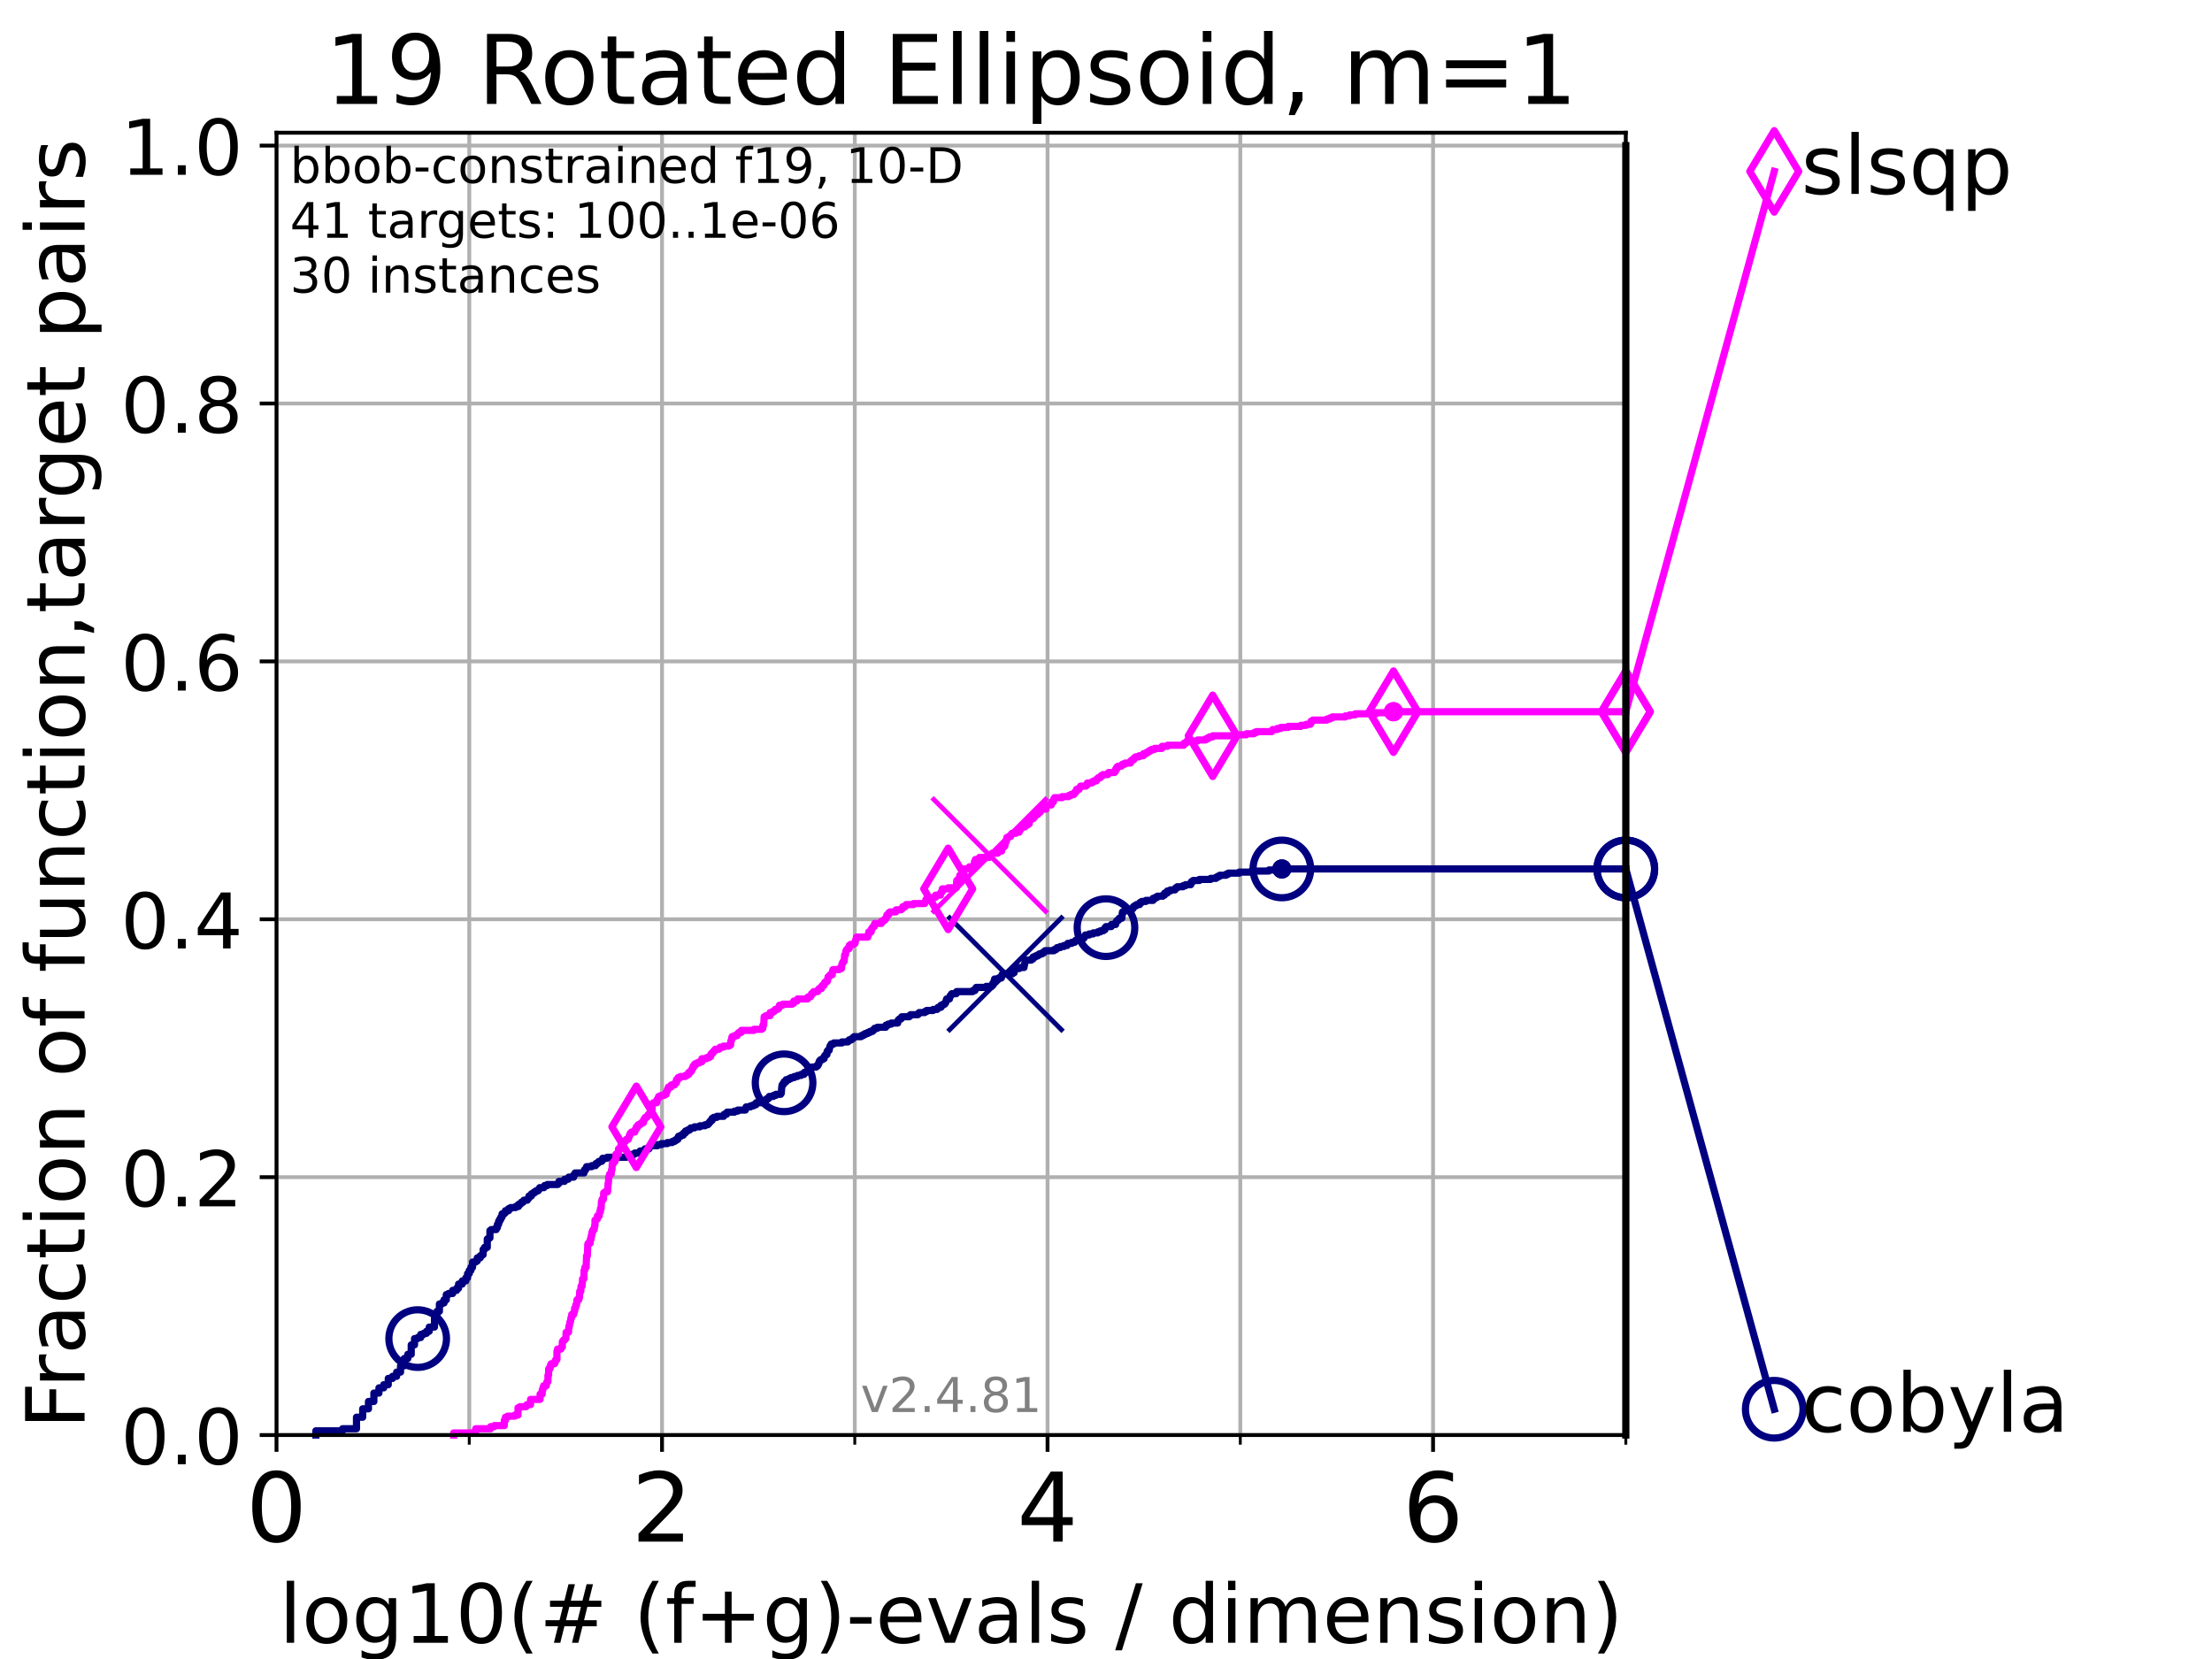 <?xml version="1.0" encoding="utf-8" standalone="no"?>
<!DOCTYPE svg PUBLIC "-//W3C//DTD SVG 1.1//EN"
  "http://www.w3.org/Graphics/SVG/1.1/DTD/svg11.dtd">
<!-- Created with matplotlib (https://matplotlib.org/) -->
<svg height="345.6pt" version="1.1" viewBox="0 0 460.8 345.6" width="460.8pt" xmlns="http://www.w3.org/2000/svg" xmlns:xlink="http://www.w3.org/1999/xlink">
 <defs>
  <style type="text/css">*{stroke-linecap:butt;stroke-linejoin:round;}</style>
 </defs>
 <g id="figure_1">
  <g id="patch_1">
   <path d="M 0 345.6 
L 460.8 345.6 
L 460.8 0 
L 0 0 
z
" style="fill:#ffffff;"/>
  </g>
  <g id="axes_1">
   <g id="patch_2">
    <path d="M 57.6 298.944 
L 338.688 298.944 
L 338.688 27.648 
L 57.6 27.648 
z
" style="fill:#ffffff;"/>
   </g>
   <g id="matplotlib.axis_1">
    <g id="xtick_1">
     <g id="line2d_1">
      <path clip-path="url(#pfb9831e64b)" d="M 57.6 298.944 
L 57.6 27.648 
" style="fill:none;stroke:#b0b0b0;stroke-linecap:square;stroke-width:0.8;"/>
     </g>
     <g id="line2d_2">
      <defs>
       <path d="M 0 0 
L 0 3.5 
" id="m72c78c1d1f" style="stroke:#000000;stroke-width:0.8;"/>
      </defs>
      <g>
       <use style="stroke:#000000;stroke-width:0.8;" x="57.6" xlink:href="#m72c78c1d1f" y="298.944"/>
      </g>
     </g>
     <g id="text_1">
      <!-- 0 -->
      <g transform="translate(51.237 321.141)scale(0.2 -0.2)">
       <defs>
        <path d="M 31.781 66.406 
Q 24.172 66.406 20.328 58.906 
Q 16.5 51.422 16.5 36.375 
Q 16.5 21.391 20.328 13.891 
Q 24.172 6.391 31.781 6.391 
Q 39.453 6.391 43.281 13.891 
Q 47.125 21.391 47.125 36.375 
Q 47.125 51.422 43.281 58.906 
Q 39.453 66.406 31.781 66.406 
z
M 31.781 74.219 
Q 44.047 74.219 50.516 64.516 
Q 56.984 54.828 56.984 36.375 
Q 56.984 17.969 50.516 8.266 
Q 44.047 -1.422 31.781 -1.422 
Q 19.531 -1.422 13.062 8.266 
Q 6.594 17.969 6.594 36.375 
Q 6.594 54.828 13.062 64.516 
Q 19.531 74.219 31.781 74.219 
z
" id="DejaVuSans-48"/>
       </defs>
       <use xlink:href="#DejaVuSans-48"/>
      </g>
     </g>
    </g>
    <g id="xtick_2">
     <g id="line2d_3">
      <path clip-path="url(#pfb9831e64b)" d="M 137.911 298.944 
L 137.911 27.648 
" style="fill:none;stroke:#b0b0b0;stroke-linecap:square;stroke-width:0.8;"/>
     </g>
     <g id="line2d_4">
      <g>
       <use style="stroke:#000000;stroke-width:0.8;" x="137.911" xlink:href="#m72c78c1d1f" y="298.944"/>
      </g>
     </g>
     <g id="text_2">
      <!-- 2 -->
      <g transform="translate(131.548 321.141)scale(0.2 -0.2)">
       <defs>
        <path d="M 19.188 8.297 
L 53.609 8.297 
L 53.609 0 
L 7.328 0 
L 7.328 8.297 
Q 12.938 14.109 22.625 23.891 
Q 32.328 33.688 34.812 36.531 
Q 39.547 41.844 41.422 45.531 
Q 43.312 49.219 43.312 52.781 
Q 43.312 58.594 39.234 62.25 
Q 35.156 65.922 28.609 65.922 
Q 23.969 65.922 18.812 64.312 
Q 13.672 62.703 7.812 59.422 
L 7.812 69.391 
Q 13.766 71.781 18.938 73 
Q 24.125 74.219 28.422 74.219 
Q 39.75 74.219 46.484 68.547 
Q 53.219 62.891 53.219 53.422 
Q 53.219 48.922 51.531 44.891 
Q 49.859 40.875 45.406 35.406 
Q 44.188 33.984 37.641 27.219 
Q 31.109 20.453 19.188 8.297 
z
" id="DejaVuSans-50"/>
       </defs>
       <use xlink:href="#DejaVuSans-50"/>
      </g>
     </g>
    </g>
    <g id="xtick_3">
     <g id="line2d_5">
      <path clip-path="url(#pfb9831e64b)" d="M 218.222 298.944 
L 218.222 27.648 
" style="fill:none;stroke:#b0b0b0;stroke-linecap:square;stroke-width:0.8;"/>
     </g>
     <g id="line2d_6">
      <g>
       <use style="stroke:#000000;stroke-width:0.8;" x="218.222" xlink:href="#m72c78c1d1f" y="298.944"/>
      </g>
     </g>
     <g id="text_3">
      <!-- 4 -->
      <g transform="translate(211.859 321.141)scale(0.2 -0.2)">
       <defs>
        <path d="M 37.797 64.312 
L 12.891 25.391 
L 37.797 25.391 
z
M 35.203 72.906 
L 47.609 72.906 
L 47.609 25.391 
L 58.016 25.391 
L 58.016 17.188 
L 47.609 17.188 
L 47.609 0 
L 37.797 0 
L 37.797 17.188 
L 4.891 17.188 
L 4.891 26.703 
z
" id="DejaVuSans-52"/>
       </defs>
       <use xlink:href="#DejaVuSans-52"/>
      </g>
     </g>
    </g>
    <g id="xtick_4">
     <g id="line2d_7">
      <path clip-path="url(#pfb9831e64b)" d="M 298.533 298.944 
L 298.533 27.648 
" style="fill:none;stroke:#b0b0b0;stroke-linecap:square;stroke-width:0.8;"/>
     </g>
     <g id="line2d_8">
      <g>
       <use style="stroke:#000000;stroke-width:0.8;" x="298.533" xlink:href="#m72c78c1d1f" y="298.944"/>
      </g>
     </g>
     <g id="text_4">
      <!-- 6 -->
      <g transform="translate(292.17 321.141)scale(0.2 -0.2)">
       <defs>
        <path d="M 33.016 40.375 
Q 26.375 40.375 22.484 35.828 
Q 18.609 31.297 18.609 23.391 
Q 18.609 15.531 22.484 10.953 
Q 26.375 6.391 33.016 6.391 
Q 39.656 6.391 43.531 10.953 
Q 47.406 15.531 47.406 23.391 
Q 47.406 31.297 43.531 35.828 
Q 39.656 40.375 33.016 40.375 
z
M 52.594 71.297 
L 52.594 62.312 
Q 48.875 64.062 45.094 64.984 
Q 41.312 65.922 37.594 65.922 
Q 27.828 65.922 22.672 59.328 
Q 17.531 52.734 16.797 39.406 
Q 19.672 43.656 24.016 45.922 
Q 28.375 48.188 33.594 48.188 
Q 44.578 48.188 50.953 41.516 
Q 57.328 34.859 57.328 23.391 
Q 57.328 12.156 50.688 5.359 
Q 44.047 -1.422 33.016 -1.422 
Q 20.359 -1.422 13.672 8.266 
Q 6.984 17.969 6.984 36.375 
Q 6.984 53.656 15.188 63.938 
Q 23.391 74.219 37.203 74.219 
Q 40.922 74.219 44.703 73.484 
Q 48.484 72.75 52.594 71.297 
z
" id="DejaVuSans-54"/>
       </defs>
       <use xlink:href="#DejaVuSans-54"/>
      </g>
     </g>
    </g>
    <g id="xtick_5">
     <g id="line2d_9">
      <path clip-path="url(#pfb9831e64b)" d="M 97.755 298.944 
L 97.755 27.648 
" style="fill:none;stroke:#b0b0b0;stroke-linecap:square;stroke-width:0.8;"/>
     </g>
     <g id="line2d_10">
      <defs>
       <path d="M 0 0 
L 0 2 
" id="m4b99a9aebc" style="stroke:#000000;stroke-width:0.6;"/>
      </defs>
      <g>
       <use style="stroke:#000000;stroke-width:0.6;" x="97.755" xlink:href="#m4b99a9aebc" y="298.944"/>
      </g>
     </g>
    </g>
    <g id="xtick_6">
     <g id="line2d_11">
      <path clip-path="url(#pfb9831e64b)" d="M 178.066 298.944 
L 178.066 27.648 
" style="fill:none;stroke:#b0b0b0;stroke-linecap:square;stroke-width:0.8;"/>
     </g>
     <g id="line2d_12">
      <g>
       <use style="stroke:#000000;stroke-width:0.6;" x="178.066" xlink:href="#m4b99a9aebc" y="298.944"/>
      </g>
     </g>
    </g>
    <g id="xtick_7">
     <g id="line2d_13">
      <path clip-path="url(#pfb9831e64b)" d="M 258.377 298.944 
L 258.377 27.648 
" style="fill:none;stroke:#b0b0b0;stroke-linecap:square;stroke-width:0.8;"/>
     </g>
     <g id="line2d_14">
      <g>
       <use style="stroke:#000000;stroke-width:0.6;" x="258.377" xlink:href="#m4b99a9aebc" y="298.944"/>
      </g>
     </g>
    </g>
    <g id="xtick_8">
     <g id="line2d_15">
      <path clip-path="url(#pfb9831e64b)" d="M 338.688 298.944 
L 338.688 27.648 
" style="fill:none;stroke:#b0b0b0;stroke-linecap:square;stroke-width:0.8;"/>
     </g>
     <g id="line2d_16">
      <g>
       <use style="stroke:#000000;stroke-width:0.6;" x="338.688" xlink:href="#m4b99a9aebc" y="298.944"/>
      </g>
     </g>
    </g>
    <g id="text_5">
     <!-- log10(# (f+g)-evals / dimension) -->
     <g transform="translate(58.145 342.218)scale(0.17 -0.17)">
      <defs>
       <path d="M 9.422 75.984 
L 18.406 75.984 
L 18.406 0 
L 9.422 0 
z
" id="DejaVuSans-108"/>
       <path d="M 30.609 48.391 
Q 23.391 48.391 19.188 42.75 
Q 14.984 37.109 14.984 27.297 
Q 14.984 17.484 19.156 11.844 
Q 23.344 6.203 30.609 6.203 
Q 37.797 6.203 41.984 11.859 
Q 46.188 17.531 46.188 27.297 
Q 46.188 37.016 41.984 42.703 
Q 37.797 48.391 30.609 48.391 
z
M 30.609 56 
Q 42.328 56 49.016 48.375 
Q 55.719 40.766 55.719 27.297 
Q 55.719 13.875 49.016 6.219 
Q 42.328 -1.422 30.609 -1.422 
Q 18.844 -1.422 12.172 6.219 
Q 5.516 13.875 5.516 27.297 
Q 5.516 40.766 12.172 48.375 
Q 18.844 56 30.609 56 
z
" id="DejaVuSans-111"/>
       <path d="M 45.406 27.984 
Q 45.406 37.75 41.375 43.109 
Q 37.359 48.484 30.078 48.484 
Q 22.859 48.484 18.828 43.109 
Q 14.797 37.75 14.797 27.984 
Q 14.797 18.266 18.828 12.891 
Q 22.859 7.516 30.078 7.516 
Q 37.359 7.516 41.375 12.891 
Q 45.406 18.266 45.406 27.984 
z
M 54.391 6.781 
Q 54.391 -7.172 48.188 -13.984 
Q 42 -20.797 29.203 -20.797 
Q 24.469 -20.797 20.266 -20.094 
Q 16.062 -19.391 12.109 -17.922 
L 12.109 -9.188 
Q 16.062 -11.328 19.922 -12.344 
Q 23.781 -13.375 27.781 -13.375 
Q 36.625 -13.375 41.016 -8.766 
Q 45.406 -4.156 45.406 5.172 
L 45.406 9.625 
Q 42.625 4.781 38.281 2.391 
Q 33.938 0 27.875 0 
Q 17.828 0 11.672 7.656 
Q 5.516 15.328 5.516 27.984 
Q 5.516 40.672 11.672 48.328 
Q 17.828 56 27.875 56 
Q 33.938 56 38.281 53.609 
Q 42.625 51.219 45.406 46.391 
L 45.406 54.688 
L 54.391 54.688 
z
" id="DejaVuSans-103"/>
       <path d="M 12.406 8.297 
L 28.516 8.297 
L 28.516 63.922 
L 10.984 60.406 
L 10.984 69.391 
L 28.422 72.906 
L 38.281 72.906 
L 38.281 8.297 
L 54.391 8.297 
L 54.391 0 
L 12.406 0 
z
" id="DejaVuSans-49"/>
       <path d="M 31 75.875 
Q 24.469 64.656 21.281 53.656 
Q 18.109 42.672 18.109 31.391 
Q 18.109 20.125 21.312 9.062 
Q 24.516 -2 31 -13.188 
L 23.188 -13.188 
Q 15.875 -1.703 12.234 9.375 
Q 8.594 20.453 8.594 31.391 
Q 8.594 42.281 12.203 53.312 
Q 15.828 64.359 23.188 75.875 
z
" id="DejaVuSans-40"/>
       <path d="M 51.125 44 
L 36.922 44 
L 32.812 27.688 
L 47.125 27.688 
z
M 43.797 71.781 
L 38.719 51.516 
L 52.984 51.516 
L 58.109 71.781 
L 65.922 71.781 
L 60.891 51.516 
L 76.125 51.516 
L 76.125 44 
L 58.984 44 
L 54.984 27.688 
L 70.516 27.688 
L 70.516 20.219 
L 53.078 20.219 
L 48 0 
L 40.188 0 
L 45.219 20.219 
L 30.906 20.219 
L 25.875 0 
L 18.016 0 
L 23.094 20.219 
L 7.719 20.219 
L 7.719 27.688 
L 24.906 27.688 
L 29 44 
L 13.281 44 
L 13.281 51.516 
L 30.906 51.516 
L 35.891 71.781 
z
" id="DejaVuSans-35"/>
       <path id="DejaVuSans-32"/>
       <path d="M 37.109 75.984 
L 37.109 68.5 
L 28.516 68.5 
Q 23.688 68.5 21.797 66.547 
Q 19.922 64.594 19.922 59.516 
L 19.922 54.688 
L 34.719 54.688 
L 34.719 47.703 
L 19.922 47.703 
L 19.922 0 
L 10.891 0 
L 10.891 47.703 
L 2.297 47.703 
L 2.297 54.688 
L 10.891 54.688 
L 10.891 58.5 
Q 10.891 67.625 15.141 71.797 
Q 19.391 75.984 28.609 75.984 
z
" id="DejaVuSans-102"/>
       <path d="M 46 62.703 
L 46 35.5 
L 73.188 35.5 
L 73.188 27.203 
L 46 27.203 
L 46 0 
L 37.797 0 
L 37.797 27.203 
L 10.594 27.203 
L 10.594 35.5 
L 37.797 35.5 
L 37.797 62.703 
z
" id="DejaVuSans-43"/>
       <path d="M 8.016 75.875 
L 15.828 75.875 
Q 23.141 64.359 26.781 53.312 
Q 30.422 42.281 30.422 31.391 
Q 30.422 20.453 26.781 9.375 
Q 23.141 -1.703 15.828 -13.188 
L 8.016 -13.188 
Q 14.5 -2 17.703 9.062 
Q 20.906 20.125 20.906 31.391 
Q 20.906 42.672 17.703 53.656 
Q 14.5 64.656 8.016 75.875 
z
" id="DejaVuSans-41"/>
       <path d="M 4.891 31.391 
L 31.203 31.391 
L 31.203 23.391 
L 4.891 23.391 
z
" id="DejaVuSans-45"/>
       <path d="M 56.203 29.594 
L 56.203 25.203 
L 14.891 25.203 
Q 15.484 15.922 20.484 11.062 
Q 25.484 6.203 34.422 6.203 
Q 39.594 6.203 44.453 7.469 
Q 49.312 8.734 54.109 11.281 
L 54.109 2.781 
Q 49.266 0.734 44.188 -0.344 
Q 39.109 -1.422 33.891 -1.422 
Q 20.797 -1.422 13.156 6.188 
Q 5.516 13.812 5.516 26.812 
Q 5.516 40.234 12.766 48.109 
Q 20.016 56 32.328 56 
Q 43.359 56 49.781 48.891 
Q 56.203 41.797 56.203 29.594 
z
M 47.219 32.234 
Q 47.125 39.594 43.094 43.984 
Q 39.062 48.391 32.422 48.391 
Q 24.906 48.391 20.391 44.141 
Q 15.875 39.891 15.188 32.172 
z
" id="DejaVuSans-101"/>
       <path d="M 2.984 54.688 
L 12.5 54.688 
L 29.594 8.797 
L 46.688 54.688 
L 56.203 54.688 
L 35.688 0 
L 23.484 0 
z
" id="DejaVuSans-118"/>
       <path d="M 34.281 27.484 
Q 23.391 27.484 19.188 25 
Q 14.984 22.516 14.984 16.5 
Q 14.984 11.719 18.141 8.906 
Q 21.297 6.109 26.703 6.109 
Q 34.188 6.109 38.703 11.406 
Q 43.219 16.703 43.219 25.484 
L 43.219 27.484 
z
M 52.203 31.203 
L 52.203 0 
L 43.219 0 
L 43.219 8.297 
Q 40.141 3.328 35.547 0.953 
Q 30.953 -1.422 24.312 -1.422 
Q 15.922 -1.422 10.953 3.297 
Q 6 8.016 6 15.922 
Q 6 25.141 12.172 29.828 
Q 18.359 34.516 30.609 34.516 
L 43.219 34.516 
L 43.219 35.406 
Q 43.219 41.609 39.141 45 
Q 35.062 48.391 27.688 48.391 
Q 23 48.391 18.547 47.266 
Q 14.109 46.141 10.016 43.891 
L 10.016 52.203 
Q 14.938 54.109 19.578 55.047 
Q 24.219 56 28.609 56 
Q 40.484 56 46.344 49.844 
Q 52.203 43.703 52.203 31.203 
z
" id="DejaVuSans-97"/>
       <path d="M 44.281 53.078 
L 44.281 44.578 
Q 40.484 46.531 36.375 47.5 
Q 32.281 48.484 27.875 48.484 
Q 21.188 48.484 17.844 46.438 
Q 14.5 44.391 14.5 40.281 
Q 14.5 37.156 16.891 35.375 
Q 19.281 33.594 26.516 31.984 
L 29.594 31.297 
Q 39.156 29.25 43.188 25.516 
Q 47.219 21.781 47.219 15.094 
Q 47.219 7.469 41.188 3.016 
Q 35.156 -1.422 24.609 -1.422 
Q 20.219 -1.422 15.453 -0.562 
Q 10.688 0.297 5.422 2 
L 5.422 11.281 
Q 10.406 8.688 15.234 7.391 
Q 20.062 6.109 24.812 6.109 
Q 31.156 6.109 34.562 8.281 
Q 37.984 10.453 37.984 14.406 
Q 37.984 18.062 35.516 20.016 
Q 33.062 21.969 24.703 23.781 
L 21.578 24.516 
Q 13.234 26.266 9.516 29.906 
Q 5.812 33.547 5.812 39.891 
Q 5.812 47.609 11.281 51.797 
Q 16.75 56 26.812 56 
Q 31.781 56 36.172 55.266 
Q 40.578 54.547 44.281 53.078 
z
" id="DejaVuSans-115"/>
       <path d="M 25.391 72.906 
L 33.688 72.906 
L 8.297 -9.281 
L 0 -9.281 
z
" id="DejaVuSans-47"/>
       <path d="M 45.406 46.391 
L 45.406 75.984 
L 54.391 75.984 
L 54.391 0 
L 45.406 0 
L 45.406 8.203 
Q 42.578 3.328 38.25 0.953 
Q 33.938 -1.422 27.875 -1.422 
Q 17.969 -1.422 11.734 6.484 
Q 5.516 14.406 5.516 27.297 
Q 5.516 40.188 11.734 48.094 
Q 17.969 56 27.875 56 
Q 33.938 56 38.25 53.625 
Q 42.578 51.266 45.406 46.391 
z
M 14.797 27.297 
Q 14.797 17.391 18.875 11.75 
Q 22.953 6.109 30.078 6.109 
Q 37.203 6.109 41.297 11.75 
Q 45.406 17.391 45.406 27.297 
Q 45.406 37.203 41.297 42.844 
Q 37.203 48.484 30.078 48.484 
Q 22.953 48.484 18.875 42.844 
Q 14.797 37.203 14.797 27.297 
z
" id="DejaVuSans-100"/>
       <path d="M 9.422 54.688 
L 18.406 54.688 
L 18.406 0 
L 9.422 0 
z
M 9.422 75.984 
L 18.406 75.984 
L 18.406 64.594 
L 9.422 64.594 
z
" id="DejaVuSans-105"/>
       <path d="M 52 44.188 
Q 55.375 50.25 60.062 53.125 
Q 64.75 56 71.094 56 
Q 79.641 56 84.281 50.016 
Q 88.922 44.047 88.922 33.016 
L 88.922 0 
L 79.891 0 
L 79.891 32.719 
Q 79.891 40.578 77.094 44.375 
Q 74.312 48.188 68.609 48.188 
Q 61.625 48.188 57.562 43.547 
Q 53.516 38.922 53.516 30.906 
L 53.516 0 
L 44.484 0 
L 44.484 32.719 
Q 44.484 40.625 41.703 44.406 
Q 38.922 48.188 33.109 48.188 
Q 26.219 48.188 22.156 43.531 
Q 18.109 38.875 18.109 30.906 
L 18.109 0 
L 9.078 0 
L 9.078 54.688 
L 18.109 54.688 
L 18.109 46.188 
Q 21.188 51.219 25.484 53.609 
Q 29.781 56 35.688 56 
Q 41.656 56 45.828 52.969 
Q 50 49.953 52 44.188 
z
" id="DejaVuSans-109"/>
       <path d="M 54.891 33.016 
L 54.891 0 
L 45.906 0 
L 45.906 32.719 
Q 45.906 40.484 42.875 44.328 
Q 39.844 48.188 33.797 48.188 
Q 26.516 48.188 22.312 43.547 
Q 18.109 38.922 18.109 30.906 
L 18.109 0 
L 9.078 0 
L 9.078 54.688 
L 18.109 54.688 
L 18.109 46.188 
Q 21.344 51.125 25.703 53.562 
Q 30.078 56 35.797 56 
Q 45.219 56 50.047 50.172 
Q 54.891 44.344 54.891 33.016 
z
" id="DejaVuSans-110"/>
      </defs>
      <use xlink:href="#DejaVuSans-108"/>
      <use x="27.783" xlink:href="#DejaVuSans-111"/>
      <use x="88.965" xlink:href="#DejaVuSans-103"/>
      <use x="152.441" xlink:href="#DejaVuSans-49"/>
      <use x="216.064" xlink:href="#DejaVuSans-48"/>
      <use x="279.688" xlink:href="#DejaVuSans-40"/>
      <use x="318.701" xlink:href="#DejaVuSans-35"/>
      <use x="402.49" xlink:href="#DejaVuSans-32"/>
      <use x="434.277" xlink:href="#DejaVuSans-40"/>
      <use x="473.291" xlink:href="#DejaVuSans-102"/>
      <use x="508.496" xlink:href="#DejaVuSans-43"/>
      <use x="592.285" xlink:href="#DejaVuSans-103"/>
      <use x="655.762" xlink:href="#DejaVuSans-41"/>
      <use x="694.775" xlink:href="#DejaVuSans-45"/>
      <use x="730.859" xlink:href="#DejaVuSans-101"/>
      <use x="792.383" xlink:href="#DejaVuSans-118"/>
      <use x="851.562" xlink:href="#DejaVuSans-97"/>
      <use x="912.842" xlink:href="#DejaVuSans-108"/>
      <use x="940.625" xlink:href="#DejaVuSans-115"/>
      <use x="992.725" xlink:href="#DejaVuSans-32"/>
      <use x="1024.512" xlink:href="#DejaVuSans-47"/>
      <use x="1058.203" xlink:href="#DejaVuSans-32"/>
      <use x="1089.99" xlink:href="#DejaVuSans-100"/>
      <use x="1153.467" xlink:href="#DejaVuSans-105"/>
      <use x="1181.25" xlink:href="#DejaVuSans-109"/>
      <use x="1278.662" xlink:href="#DejaVuSans-101"/>
      <use x="1340.186" xlink:href="#DejaVuSans-110"/>
      <use x="1403.564" xlink:href="#DejaVuSans-115"/>
      <use x="1455.664" xlink:href="#DejaVuSans-105"/>
      <use x="1483.447" xlink:href="#DejaVuSans-111"/>
      <use x="1544.629" xlink:href="#DejaVuSans-110"/>
      <use x="1608.008" xlink:href="#DejaVuSans-41"/>
     </g>
    </g>
   </g>
   <g id="matplotlib.axis_2">
    <g id="ytick_1">
     <g id="line2d_17">
      <path clip-path="url(#pfb9831e64b)" d="M 57.6 298.944 
L 338.688 298.944 
" style="fill:none;stroke:#b0b0b0;stroke-linecap:square;stroke-width:0.8;"/>
     </g>
     <g id="line2d_18">
      <defs>
       <path d="M 0 0 
L -3.5 0 
" id="mae5b6ff553" style="stroke:#000000;stroke-width:0.8;"/>
      </defs>
      <g>
       <use style="stroke:#000000;stroke-width:0.8;" x="57.6" xlink:href="#mae5b6ff553" y="298.944"/>
      </g>
     </g>
     <g id="text_6">
      <!-- 0.0 -->
      <g transform="translate(25.155 305.023)scale(0.16 -0.16)">
       <defs>
        <path d="M 10.688 12.406 
L 21 12.406 
L 21 0 
L 10.688 0 
z
" id="DejaVuSans-46"/>
       </defs>
       <use xlink:href="#DejaVuSans-48"/>
       <use x="63.623" xlink:href="#DejaVuSans-46"/>
       <use x="95.41" xlink:href="#DejaVuSans-48"/>
      </g>
     </g>
    </g>
    <g id="ytick_2">
     <g id="line2d_19">
      <path clip-path="url(#pfb9831e64b)" d="M 57.6 245.222 
L 338.688 245.222 
" style="fill:none;stroke:#b0b0b0;stroke-linecap:square;stroke-width:0.8;"/>
     </g>
     <g id="line2d_20">
      <g>
       <use style="stroke:#000000;stroke-width:0.8;" x="57.6" xlink:href="#mae5b6ff553" y="245.222"/>
      </g>
     </g>
     <g id="text_7">
      <!-- 0.2 -->
      <g transform="translate(25.155 251.301)scale(0.16 -0.16)">
       <use xlink:href="#DejaVuSans-48"/>
       <use x="63.623" xlink:href="#DejaVuSans-46"/>
       <use x="95.41" xlink:href="#DejaVuSans-50"/>
      </g>
     </g>
    </g>
    <g id="ytick_3">
     <g id="line2d_21">
      <path clip-path="url(#pfb9831e64b)" d="M 57.6 191.5 
L 338.688 191.5 
" style="fill:none;stroke:#b0b0b0;stroke-linecap:square;stroke-width:0.8;"/>
     </g>
     <g id="line2d_22">
      <g>
       <use style="stroke:#000000;stroke-width:0.8;" x="57.6" xlink:href="#mae5b6ff553" y="191.5"/>
      </g>
     </g>
     <g id="text_8">
      <!-- 0.4 -->
      <g transform="translate(25.155 197.579)scale(0.16 -0.16)">
       <use xlink:href="#DejaVuSans-48"/>
       <use x="63.623" xlink:href="#DejaVuSans-46"/>
       <use x="95.41" xlink:href="#DejaVuSans-52"/>
      </g>
     </g>
    </g>
    <g id="ytick_4">
     <g id="line2d_23">
      <path clip-path="url(#pfb9831e64b)" d="M 57.6 137.778 
L 338.688 137.778 
" style="fill:none;stroke:#b0b0b0;stroke-linecap:square;stroke-width:0.8;"/>
     </g>
     <g id="line2d_24">
      <g>
       <use style="stroke:#000000;stroke-width:0.8;" x="57.6" xlink:href="#mae5b6ff553" y="137.778"/>
      </g>
     </g>
     <g id="text_9">
      <!-- 0.6 -->
      <g transform="translate(25.155 143.857)scale(0.16 -0.16)">
       <use xlink:href="#DejaVuSans-48"/>
       <use x="63.623" xlink:href="#DejaVuSans-46"/>
       <use x="95.41" xlink:href="#DejaVuSans-54"/>
      </g>
     </g>
    </g>
    <g id="ytick_5">
     <g id="line2d_25">
      <path clip-path="url(#pfb9831e64b)" d="M 57.6 84.056 
L 338.688 84.056 
" style="fill:none;stroke:#b0b0b0;stroke-linecap:square;stroke-width:0.8;"/>
     </g>
     <g id="line2d_26">
      <g>
       <use style="stroke:#000000;stroke-width:0.8;" x="57.6" xlink:href="#mae5b6ff553" y="84.056"/>
      </g>
     </g>
     <g id="text_10">
      <!-- 0.8 -->
      <g transform="translate(25.155 90.135)scale(0.16 -0.16)">
       <defs>
        <path d="M 31.781 34.625 
Q 24.75 34.625 20.719 30.859 
Q 16.703 27.094 16.703 20.516 
Q 16.703 13.922 20.719 10.156 
Q 24.75 6.391 31.781 6.391 
Q 38.812 6.391 42.859 10.172 
Q 46.922 13.969 46.922 20.516 
Q 46.922 27.094 42.891 30.859 
Q 38.875 34.625 31.781 34.625 
z
M 21.922 38.812 
Q 15.578 40.375 12.031 44.719 
Q 8.5 49.078 8.5 55.328 
Q 8.5 64.062 14.719 69.141 
Q 20.953 74.219 31.781 74.219 
Q 42.672 74.219 48.875 69.141 
Q 55.078 64.062 55.078 55.328 
Q 55.078 49.078 51.531 44.719 
Q 48 40.375 41.703 38.812 
Q 48.828 37.156 52.797 32.312 
Q 56.781 27.484 56.781 20.516 
Q 56.781 9.906 50.312 4.234 
Q 43.844 -1.422 31.781 -1.422 
Q 19.734 -1.422 13.25 4.234 
Q 6.781 9.906 6.781 20.516 
Q 6.781 27.484 10.781 32.312 
Q 14.797 37.156 21.922 38.812 
z
M 18.312 54.391 
Q 18.312 48.734 21.844 45.562 
Q 25.391 42.391 31.781 42.391 
Q 38.141 42.391 41.719 45.562 
Q 45.312 48.734 45.312 54.391 
Q 45.312 60.062 41.719 63.234 
Q 38.141 66.406 31.781 66.406 
Q 25.391 66.406 21.844 63.234 
Q 18.312 60.062 18.312 54.391 
z
" id="DejaVuSans-56"/>
       </defs>
       <use xlink:href="#DejaVuSans-48"/>
       <use x="63.623" xlink:href="#DejaVuSans-46"/>
       <use x="95.41" xlink:href="#DejaVuSans-56"/>
      </g>
     </g>
    </g>
    <g id="ytick_6">
     <g id="line2d_27">
      <path clip-path="url(#pfb9831e64b)" d="M 57.6 30.334 
L 338.688 30.334 
" style="fill:none;stroke:#b0b0b0;stroke-linecap:square;stroke-width:0.8;"/>
     </g>
     <g id="line2d_28">
      <g>
       <use style="stroke:#000000;stroke-width:0.8;" x="57.6" xlink:href="#mae5b6ff553" y="30.334"/>
      </g>
     </g>
     <g id="text_11">
      <!-- 1.0 -->
      <g transform="translate(25.155 36.413)scale(0.16 -0.16)">
       <use xlink:href="#DejaVuSans-49"/>
       <use x="63.623" xlink:href="#DejaVuSans-46"/>
       <use x="95.41" xlink:href="#DejaVuSans-48"/>
      </g>
     </g>
    </g>
    <g id="text_12">
     <!-- Fraction of function,target pairs -->
     <g transform="translate(17.62 297.681)rotate(-90)scale(0.17 -0.17)">
      <defs>
       <path d="M 9.812 72.906 
L 51.703 72.906 
L 51.703 64.594 
L 19.672 64.594 
L 19.672 43.109 
L 48.578 43.109 
L 48.578 34.812 
L 19.672 34.812 
L 19.672 0 
L 9.812 0 
z
" id="DejaVuSans-70"/>
       <path d="M 41.109 46.297 
Q 39.594 47.172 37.812 47.578 
Q 36.031 48 33.891 48 
Q 26.266 48 22.188 43.047 
Q 18.109 38.094 18.109 28.812 
L 18.109 0 
L 9.078 0 
L 9.078 54.688 
L 18.109 54.688 
L 18.109 46.188 
Q 20.953 51.172 25.484 53.578 
Q 30.031 56 36.531 56 
Q 37.453 56 38.578 55.875 
Q 39.703 55.766 41.062 55.516 
z
" id="DejaVuSans-114"/>
       <path d="M 48.781 52.594 
L 48.781 44.188 
Q 44.969 46.297 41.141 47.344 
Q 37.312 48.391 33.406 48.391 
Q 24.656 48.391 19.812 42.844 
Q 14.984 37.312 14.984 27.297 
Q 14.984 17.281 19.812 11.734 
Q 24.656 6.203 33.406 6.203 
Q 37.312 6.203 41.141 7.25 
Q 44.969 8.297 48.781 10.406 
L 48.781 2.094 
Q 45.016 0.344 40.984 -0.531 
Q 36.969 -1.422 32.422 -1.422 
Q 20.062 -1.422 12.781 6.344 
Q 5.516 14.109 5.516 27.297 
Q 5.516 40.672 12.859 48.328 
Q 20.219 56 33.016 56 
Q 37.156 56 41.109 55.141 
Q 45.062 54.297 48.781 52.594 
z
" id="DejaVuSans-99"/>
       <path d="M 18.312 70.219 
L 18.312 54.688 
L 36.812 54.688 
L 36.812 47.703 
L 18.312 47.703 
L 18.312 18.016 
Q 18.312 11.328 20.141 9.422 
Q 21.969 7.516 27.594 7.516 
L 36.812 7.516 
L 36.812 0 
L 27.594 0 
Q 17.188 0 13.234 3.875 
Q 9.281 7.766 9.281 18.016 
L 9.281 47.703 
L 2.688 47.703 
L 2.688 54.688 
L 9.281 54.688 
L 9.281 70.219 
z
" id="DejaVuSans-116"/>
       <path d="M 8.5 21.578 
L 8.5 54.688 
L 17.484 54.688 
L 17.484 21.922 
Q 17.484 14.156 20.5 10.266 
Q 23.531 6.391 29.594 6.391 
Q 36.859 6.391 41.078 11.031 
Q 45.312 15.672 45.312 23.688 
L 45.312 54.688 
L 54.297 54.688 
L 54.297 0 
L 45.312 0 
L 45.312 8.406 
Q 42.047 3.422 37.719 1 
Q 33.406 -1.422 27.688 -1.422 
Q 18.266 -1.422 13.375 4.438 
Q 8.5 10.297 8.5 21.578 
z
M 31.109 56 
z
" id="DejaVuSans-117"/>
       <path d="M 11.719 12.406 
L 22.016 12.406 
L 22.016 4 
L 14.016 -11.625 
L 7.719 -11.625 
L 11.719 4 
z
" id="DejaVuSans-44"/>
       <path d="M 18.109 8.203 
L 18.109 -20.797 
L 9.078 -20.797 
L 9.078 54.688 
L 18.109 54.688 
L 18.109 46.391 
Q 20.953 51.266 25.266 53.625 
Q 29.594 56 35.594 56 
Q 45.562 56 51.781 48.094 
Q 58.016 40.188 58.016 27.297 
Q 58.016 14.406 51.781 6.484 
Q 45.562 -1.422 35.594 -1.422 
Q 29.594 -1.422 25.266 0.953 
Q 20.953 3.328 18.109 8.203 
z
M 48.688 27.297 
Q 48.688 37.203 44.609 42.844 
Q 40.531 48.484 33.406 48.484 
Q 26.266 48.484 22.188 42.844 
Q 18.109 37.203 18.109 27.297 
Q 18.109 17.391 22.188 11.75 
Q 26.266 6.109 33.406 6.109 
Q 40.531 6.109 44.609 11.75 
Q 48.688 17.391 48.688 27.297 
z
" id="DejaVuSans-112"/>
      </defs>
      <use xlink:href="#DejaVuSans-70"/>
      <use x="50.27" xlink:href="#DejaVuSans-114"/>
      <use x="91.383" xlink:href="#DejaVuSans-97"/>
      <use x="152.662" xlink:href="#DejaVuSans-99"/>
      <use x="207.643" xlink:href="#DejaVuSans-116"/>
      <use x="246.852" xlink:href="#DejaVuSans-105"/>
      <use x="274.635" xlink:href="#DejaVuSans-111"/>
      <use x="335.816" xlink:href="#DejaVuSans-110"/>
      <use x="399.195" xlink:href="#DejaVuSans-32"/>
      <use x="430.982" xlink:href="#DejaVuSans-111"/>
      <use x="492.164" xlink:href="#DejaVuSans-102"/>
      <use x="527.369" xlink:href="#DejaVuSans-32"/>
      <use x="559.156" xlink:href="#DejaVuSans-102"/>
      <use x="594.361" xlink:href="#DejaVuSans-117"/>
      <use x="657.74" xlink:href="#DejaVuSans-110"/>
      <use x="721.119" xlink:href="#DejaVuSans-99"/>
      <use x="776.1" xlink:href="#DejaVuSans-116"/>
      <use x="815.309" xlink:href="#DejaVuSans-105"/>
      <use x="843.092" xlink:href="#DejaVuSans-111"/>
      <use x="904.273" xlink:href="#DejaVuSans-110"/>
      <use x="967.652" xlink:href="#DejaVuSans-44"/>
      <use x="999.439" xlink:href="#DejaVuSans-116"/>
      <use x="1038.648" xlink:href="#DejaVuSans-97"/>
      <use x="1099.928" xlink:href="#DejaVuSans-114"/>
      <use x="1139.291" xlink:href="#DejaVuSans-103"/>
      <use x="1202.768" xlink:href="#DejaVuSans-101"/>
      <use x="1264.291" xlink:href="#DejaVuSans-116"/>
      <use x="1303.5" xlink:href="#DejaVuSans-32"/>
      <use x="1335.287" xlink:href="#DejaVuSans-112"/>
      <use x="1398.764" xlink:href="#DejaVuSans-97"/>
      <use x="1460.043" xlink:href="#DejaVuSans-105"/>
      <use x="1487.826" xlink:href="#DejaVuSans-114"/>
      <use x="1528.939" xlink:href="#DejaVuSans-115"/>
     </g>
    </g>
   </g>
   <g id="line2d_29">
    <defs>
     <path d="M 0 1.5 
C 0.398 1.5 0.779 1.342 1.061 1.061 
C 1.342 0.779 1.5 0.398 1.5 0 
C 1.5 -0.398 1.342 -0.779 1.061 -1.061 
C 0.779 -1.342 0.398 -1.5 0 -1.5 
C -0.398 -1.5 -0.779 -1.342 -1.061 -1.061 
C -1.342 -0.779 -1.5 -0.398 -1.5 0 
C -1.5 0.398 -1.342 0.779 -1.061 1.061 
C -0.779 1.342 -0.398 1.5 0 1.5 
z
" id="m84966476cf" style="stroke:#000080;"/>
    </defs>
    <g>
     <use style="fill:#000080;stroke:#000080;" x="267.036" xlink:href="#m84966476cf" y="181.018"/>
     <use style="fill:#000080;stroke:#000080;" x="267.036" xlink:href="#m84966476cf" y="181.018"/>
    </g>
   </g>
   <g id="line2d_30">
    <path d="M 65.797 298.944 
L 65.797 298.07 
L 71.35 298.07 
L 71.35 297.634 
L 74.263 297.634 
L 74.263 295.232 
L 75.556 295.232 
L 75.556 293.484 
L 76.759 293.484 
L 76.759 291.956 
L 77.885 291.956 
L 77.885 290.209 
L 78.942 290.209 
L 78.942 289.117 
L 79.939 289.117 
L 79.939 288.462 
L 80.881 288.462 
L 80.881 287.151 
L 81.776 287.151 
L 81.776 286.715 
L 82.627 286.715 
L 82.627 285.841 
L 83.438 285.841 
L 83.438 284.531 
L 84.213 284.531 
L 84.213 283.002 
L 84.956 283.002 
L 84.956 282.129 
L 85.667 282.129 
L 85.667 280.163 
L 86.351 280.163 
L 86.351 278.853 
L 87.01 278.853 
L 87.01 278.634 
L 87.644 278.634 
L 87.644 277.979 
L 88.256 277.979 
L 88.256 277.761 
L 88.847 277.761 
L 88.847 277.324 
L 89.419 277.324 
L 89.419 276.451 
L 90.509 276.451 
L 90.509 274.704 
L 91.03 274.704 
L 91.03 273.175 
L 91.535 273.175 
L 91.535 271.646 
L 92.027 271.646 
L 92.027 271.428 
L 92.504 271.428 
L 92.504 270.773 
L 92.969 270.773 
L 92.969 269.681 
L 93.422 269.681 
L 93.422 269.462 
L 94.295 269.462 
L 94.295 268.807 
L 95.125 268.807 
L 95.125 268.371 
L 95.526 268.371 
L 95.526 267.497 
L 96.301 267.497 
L 96.301 266.842 
L 97.044 266.842 
L 97.044 266.187 
L 97.403 266.187 
L 97.403 265.313 
L 97.755 265.313 
L 97.755 264.658 
L 98.101 264.658 
L 98.101 264.003 
L 98.439 264.003 
L 98.439 262.911 
L 99.098 262.911 
L 99.098 262.693 
L 99.418 262.693 
L 99.418 262.037 
L 100.04 262.037 
L 100.04 261.601 
L 100.344 261.601 
L 100.344 261.382 
L 100.642 261.382 
L 100.642 260.29 
L 100.935 260.29 
L 100.935 259.854 
L 101.507 259.854 
L 101.507 258.107 
L 101.786 258.107 
L 101.786 257.888 
L 102.06 257.888 
L 102.06 256.36 
L 102.331 256.36 
L 102.331 256.141 
L 103.372 256.141 
L 103.372 255.704 
L 103.623 255.704 
L 103.623 255.049 
L 103.871 255.049 
L 103.871 254.394 
L 104.115 254.394 
L 104.115 253.957 
L 104.355 253.957 
L 104.355 253.521 
L 104.592 253.521 
L 104.592 252.865 
L 105.057 252.865 
L 105.057 252.647 
L 105.285 252.647 
L 105.285 252.21 
L 105.952 252.21 
L 105.952 251.773 
L 106.383 251.773 
L 106.383 251.555 
L 107.415 251.555 
L 107.415 251.337 
L 108.006 251.337 
L 108.006 250.9 
L 108.389 250.9 
L 108.389 250.682 
L 108.578 250.682 
L 108.578 250.463 
L 108.949 250.463 
L 108.949 250.245 
L 109.132 250.245 
L 109.132 250.026 
L 109.843 250.026 
L 109.843 249.808 
L 110.017 249.808 
L 110.017 249.59 
L 110.189 249.59 
L 110.189 249.153 
L 110.694 249.153 
L 110.694 248.716 
L 111.023 248.716 
L 111.023 248.498 
L 111.346 248.498 
L 111.346 248.279 
L 111.663 248.279 
L 111.663 248.061 
L 112.128 248.061 
L 112.128 247.843 
L 112.281 247.843 
L 112.281 247.624 
L 112.432 247.624 
L 112.432 247.406 
L 113.311 247.406 
L 113.311 247.187 
L 113.454 247.187 
L 113.454 246.969 
L 114.012 246.969 
L 114.012 246.751 
L 116.203 246.751 
L 116.203 246.532 
L 116.443 246.532 
L 116.443 246.096 
L 117.598 246.096 
L 117.598 245.659 
L 118.364 245.659 
L 118.471 245.222 
L 119.503 245.222 
L 119.503 244.785 
L 119.702 244.785 
L 119.801 244.348 
L 121.668 244.348 
L 121.756 243.693 
L 122.018 243.693 
L 122.105 243.257 
L 122.191 243.257 
L 122.191 243.038 
L 123.274 243.038 
L 123.274 242.82 
L 124.063 242.82 
L 124.14 242.383 
L 124.52 242.383 
L 124.52 242.165 
L 124.744 242.165 
L 124.744 241.946 
L 125.328 241.946 
L 125.328 241.728 
L 125.542 241.728 
L 125.542 241.291 
L 126.507 241.291 
L 126.507 241.073 
L 130.505 241.073 
L 130.505 240.854 
L 130.822 240.854 
L 130.822 240.636 
L 131.84 240.636 
L 131.84 240.418 
L 132.23 240.418 
L 132.23 240.199 
L 133.262 240.199 
L 133.353 239.762 
L 134.236 239.762 
L 134.236 239.544 
L 134.365 239.544 
L 134.365 239.326 
L 135.199 239.326 
L 135.24 238.889 
L 135.482 238.889 
L 135.482 238.671 
L 136.98 238.671 
L 136.98 238.452 
L 137.806 238.452 
L 137.806 238.234 
L 139.025 238.234 
L 139.025 238.015 
L 140.011 238.015 
L 140.011 237.797 
L 140.499 237.797 
L 140.499 237.579 
L 140.856 237.579 
L 140.856 237.36 
L 141.206 237.36 
L 141.235 236.924 
L 141.35 236.924 
L 141.35 236.705 
L 141.83 236.705 
L 141.83 236.487 
L 142.325 236.487 
L 142.379 236.05 
L 142.753 236.05 
L 142.805 235.613 
L 143.248 235.613 
L 143.248 235.395 
L 143.679 235.395 
L 143.679 235.176 
L 143.903 235.176 
L 143.903 234.958 
L 144.677 234.958 
L 144.677 234.74 
L 145.799 234.74 
L 145.799 234.521 
L 146.854 234.521 
L 146.854 234.303 
L 147.45 234.303 
L 147.45 234.085 
L 147.69 234.085 
L 147.69 233.866 
L 147.849 233.866 
L 147.849 233.648 
L 148.045 233.648 
L 148.045 233.429 
L 148.316 233.429 
L 148.335 232.993 
L 148.658 232.993 
L 148.658 232.774 
L 149.323 232.774 
L 149.323 232.556 
L 150.741 232.556 
L 150.741 232.337 
L 150.858 232.337 
L 150.858 232.119 
L 151.365 232.119 
L 151.462 231.682 
L 153.01 231.682 
L 153.01 231.464 
L 153.687 231.464 
L 153.687 231.246 
L 155.278 231.246 
L 155.355 230.809 
L 155.432 230.809 
L 155.432 230.59 
L 156.328 230.59 
L 156.328 230.372 
L 156.947 230.372 
L 156.947 230.154 
L 157.466 230.154 
L 157.534 229.717 
L 159.165 229.717 
L 159.268 229.28 
L 159.502 229.28 
L 159.502 229.062 
L 159.793 229.062 
L 159.793 228.843 
L 160.118 228.843 
L 160.118 228.625 
L 160.254 228.625 
L 160.254 228.407 
L 161.105 228.407 
L 161.105 228.188 
L 161.623 228.188 
L 161.623 227.97 
L 162.623 227.97 
L 162.623 227.751 
L 162.758 227.751 
L 162.85 226.441 
L 162.892 226.441 
L 162.925 226.004 
L 163.074 226.004 
L 163.074 225.786 
L 163.32 225.786 
L 163.336 225.349 
L 163.753 225.349 
L 163.769 224.912 
L 164.36 224.912 
L 164.36 224.694 
L 164.784 224.694 
L 164.784 224.476 
L 165.458 224.476 
L 165.458 224.257 
L 166.114 224.257 
L 166.114 224.039 
L 166.846 224.039 
L 166.846 223.821 
L 167.491 223.821 
L 167.561 223.384 
L 168.014 223.384 
L 168.014 223.165 
L 168.334 223.165 
L 168.334 222.947 
L 168.791 222.947 
L 168.85 222.51 
L 169.137 222.51 
L 169.137 222.292 
L 170.014 222.292 
L 170.014 222.074 
L 170.332 222.074 
L 170.332 221.855 
L 170.451 221.855 
L 170.451 221.637 
L 170.575 221.637 
L 170.618 221.2 
L 170.719 221.2 
L 170.719 220.982 
L 170.925 220.982 
L 170.925 220.763 
L 171.305 220.763 
L 171.305 220.545 
L 171.676 220.545 
L 171.691 220.108 
L 171.806 220.108 
L 171.806 219.89 
L 172.015 219.89 
L 172.015 219.671 
L 172.274 219.671 
L 172.299 219.016 
L 172.458 219.016 
L 172.458 218.798 
L 172.735 218.798 
L 172.843 218.143 
L 172.895 218.143 
L 172.895 217.924 
L 173.026 217.924 
L 173.026 217.706 
L 173.151 217.706 
L 173.151 217.488 
L 173.68 217.488 
L 173.68 217.269 
L 175.383 217.269 
L 175.383 217.051 
L 176.639 217.051 
L 176.639 216.832 
L 176.902 216.832 
L 176.902 216.614 
L 177.383 216.614 
L 177.383 216.396 
L 177.65 216.396 
L 177.65 216.177 
L 177.916 216.177 
L 177.916 215.959 
L 179.387 215.959 
L 179.387 215.74 
L 179.828 215.74 
L 179.828 215.522 
L 180.221 215.522 
L 180.221 215.304 
L 180.752 215.304 
L 180.752 215.085 
L 181.215 215.085 
L 181.215 214.867 
L 181.74 214.867 
L 181.74 214.649 
L 182.009 214.649 
L 182.009 214.43 
L 182.192 214.43 
L 182.192 214.212 
L 182.777 214.212 
L 182.777 213.993 
L 184.51 213.993 
L 184.553 213.557 
L 185.023 213.557 
L 185.023 213.338 
L 185.662 213.338 
L 185.662 213.12 
L 187.007 213.12 
L 187.007 212.683 
L 187.128 212.683 
L 187.128 212.465 
L 187.377 212.465 
L 187.377 212.246 
L 187.722 212.246 
L 187.722 212.028 
L 187.851 212.028 
L 187.851 211.81 
L 189.409 211.81 
L 189.409 211.591 
L 189.694 211.591 
L 189.694 211.373 
L 191.239 211.373 
L 191.239 211.154 
L 191.468 211.154 
L 191.468 210.936 
L 192.643 210.936 
L 192.643 210.718 
L 193.033 210.718 
L 193.033 210.499 
L 194.388 210.499 
L 194.388 210.281 
L 195.217 210.281 
L 195.217 210.063 
L 195.422 210.063 
L 195.422 209.844 
L 196.018 209.844 
L 196.019 209.407 
L 196.438 209.407 
L 196.438 209.189 
L 196.795 209.189 
L 196.795 208.971 
L 196.968 208.971 
L 196.968 208.752 
L 197.082 208.752 
L 197.115 208.315 
L 197.199 208.315 
L 197.199 208.097 
L 197.794 208.097 
L 197.838 207.66 
L 197.926 207.66 
L 197.926 207.442 
L 198.102 207.442 
L 198.102 207.224 
L 198.263 207.224 
L 198.263 207.005 
L 199.194 207.005 
L 199.282 206.568 
L 202.641 206.568 
L 202.641 206.35 
L 203.093 206.35 
L 203.093 206.132 
L 203.213 206.132 
L 203.213 205.913 
L 203.361 205.913 
L 203.361 205.695 
L 205.448 205.695 
L 205.448 205.476 
L 206.594 205.476 
L 206.594 205.258 
L 206.812 205.258 
L 206.822 204.821 
L 207.042 204.821 
L 207.125 204.166 
L 207.189 204.166 
L 207.189 203.948 
L 208.022 203.948 
L 208.022 203.729 
L 208.604 203.729 
L 208.708 203.074 
L 208.855 203.074 
L 208.855 202.856 
L 210.934 202.856 
L 210.934 202.638 
L 211.264 202.638 
L 211.265 202.201 
L 211.387 202.201 
L 211.394 201.764 
L 212.331 201.764 
L 212.331 201.546 
L 213.321 201.546 
L 213.412 200.89 
L 213.457 200.89 
L 213.544 200.235 
L 213.615 200.235 
L 213.615 200.017 
L 214.811 200.017 
L 214.811 199.799 
L 215.167 199.799 
L 215.214 199.362 
L 215.679 199.362 
L 215.679 199.143 
L 216.172 199.143 
L 216.172 198.925 
L 216.527 198.925 
L 216.527 198.707 
L 217.114 198.707 
L 217.114 198.488 
L 217.44 198.488 
L 217.44 198.27 
L 217.691 198.27 
L 217.691 198.052 
L 219.554 198.052 
L 219.554 197.833 
L 219.966 197.833 
L 219.966 197.615 
L 220.231 197.615 
L 220.231 197.396 
L 220.884 197.396 
L 220.884 197.178 
L 221.63 197.178 
L 221.63 196.96 
L 222.324 196.96 
L 222.423 196.523 
L 223.253 196.523 
L 223.253 196.304 
L 223.869 196.304 
L 223.869 196.086 
L 224.094 196.086 
L 224.094 195.868 
L 225.391 195.868 
L 225.475 195.431 
L 225.825 195.431 
L 225.825 195.213 
L 225.956 195.213 
L 225.956 194.994 
L 226.085 194.994 
L 226.085 194.776 
L 226.901 194.776 
L 226.901 194.557 
L 227.723 194.557 
L 227.723 194.339 
L 228.682 194.339 
L 228.682 194.121 
L 229.242 194.121 
L 229.242 193.902 
L 229.818 193.902 
L 229.818 193.684 
L 230.176 193.684 
L 230.204 193.247 
L 230.395 193.247 
L 230.395 193.029 
L 231.488 193.029 
L 231.516 192.592 
L 232.414 192.592 
L 232.422 192.155 
L 232.54 192.155 
L 232.54 191.937 
L 232.727 191.937 
L 232.727 191.718 
L 233.012 191.718 
L 233.012 191.5 
L 233.158 191.5 
L 233.158 191.282 
L 233.712 191.282 
L 233.787 190.19 
L 233.835 190.19 
L 233.835 189.971 
L 234.156 189.971 
L 234.156 189.753 
L 234.418 189.753 
L 234.418 189.535 
L 235.699 189.535 
L 235.699 189.316 
L 236.002 189.316 
L 236.093 188.879 
L 236.382 188.879 
L 236.382 188.661 
L 236.746 188.661 
L 236.746 188.443 
L 237.401 188.443 
L 237.478 188.006 
L 237.848 188.006 
L 237.848 187.788 
L 238.708 187.788 
L 238.708 187.569 
L 240.201 187.569 
L 240.215 187.132 
L 240.707 187.132 
L 240.707 186.914 
L 241.112 186.914 
L 241.112 186.696 
L 242.227 186.696 
L 242.227 186.477 
L 242.583 186.477 
L 242.628 186.04 
L 243.164 186.04 
L 243.188 185.604 
L 243.81 185.604 
L 243.81 185.385 
L 244.771 185.385 
L 244.771 185.167 
L 244.923 185.167 
L 244.923 184.949 
L 245.24 184.949 
L 245.24 184.73 
L 246.428 184.73 
L 246.428 184.512 
L 246.971 184.512 
L 246.971 184.293 
L 248.062 184.293 
L 248.078 183.857 
L 248.221 183.857 
L 248.221 183.638 
L 248.544 183.638 
L 248.544 183.42 
L 249.855 183.42 
L 249.855 183.202 
L 252.193 183.202 
L 252.193 182.983 
L 253.295 182.983 
L 253.295 182.765 
L 253.679 182.765 
L 253.679 182.546 
L 254.104 182.546 
L 254.104 182.328 
L 255.428 182.328 
L 255.428 182.11 
L 255.865 182.11 
L 255.865 181.891 
L 258.16 181.891 
L 258.16 181.673 
L 260.678 181.673 
L 260.678 181.454 
L 264.337 181.454 
L 264.337 181.236 
L 267.036 181.236 
L 267.036 181.018 
L 338.688 181.018 
L 338.688 181.018 
" style="fill:none;stroke:#000080;stroke-linecap:square;stroke-width:1.5;"/>
   </g>
   <g id="line2d_31">
    <defs>
     <path d="M 0 6 
C 1.591 6 3.117 5.368 4.243 4.243 
C 5.368 3.117 6 1.591 6 0 
C 6 -1.591 5.368 -3.117 4.243 -4.243 
C 3.117 -5.368 1.591 -6 0 -6 
C -1.591 -6 -3.117 -5.368 -4.243 -4.243 
C -5.368 -3.117 -6 -1.591 -6 0 
C -6 1.591 -5.368 3.117 -4.243 4.243 
C -3.117 5.368 -1.591 6 0 6 
z
" id="m04b3f7c5e3" style="stroke:#000080;stroke-width:1.5;"/>
    </defs>
    <g>
     <use style="fill-opacity:0;stroke:#000080;stroke-width:1.5;" x="87.01" xlink:href="#m04b3f7c5e3" y="278.853"/>
     <use style="fill-opacity:0;stroke:#000080;stroke-width:1.5;" x="163.336" xlink:href="#m04b3f7c5e3" y="225.568"/>
     <use style="fill-opacity:0;stroke:#000080;stroke-width:1.5;" x="230.395" xlink:href="#m04b3f7c5e3" y="193.247"/>
     <use style="fill-opacity:0;stroke:#000080;stroke-width:1.5;" x="267.036" xlink:href="#m04b3f7c5e3" y="181.018"/>
     <use style="fill-opacity:0;stroke:#000080;stroke-width:1.5;" x="338.688" xlink:href="#m04b3f7c5e3" y="181.018"/>
    </g>
   </g>
   <g id="line2d_32">
    <path style="fill:none;stroke:#000080;stroke-linecap:square;stroke-width:1.5;"/>
    <g/>
   </g>
   <g id="line2d_33">
    <path clip-path="url(#pfb9831e64b)" d="M 209.465 202.856 
" style="fill:none;stroke:#000080;stroke-linecap:square;stroke-width:1.5;"/>
    <defs>
     <path d="M -12 12 
L 12 -12 
M -12 -12 
L 12 12 
" id="m57bf755024" style="stroke:#000080;"/>
    </defs>
    <g clip-path="url(#pfb9831e64b)">
     <use style="fill:#000080;stroke:#000080;" x="209.465" xlink:href="#m57bf755024" y="202.856"/>
    </g>
   </g>
   <g id="line2d_34">
    <defs>
     <path d="M 0 1.5 
C 0.398 1.5 0.779 1.342 1.061 1.061 
C 1.342 0.779 1.5 0.398 1.5 0 
C 1.5 -0.398 1.342 -0.779 1.061 -1.061 
C 0.779 -1.342 0.398 -1.5 0 -1.5 
C -0.398 -1.5 -0.779 -1.342 -1.061 -1.061 
C -1.342 -0.779 -1.5 -0.398 -1.5 0 
C -1.5 0.398 -1.342 0.779 -1.061 1.061 
C -0.779 1.342 -0.398 1.5 0 1.5 
z
" id="m003884cc0f" style="stroke:#ff00ff;"/>
    </defs>
    <g>
     <use style="fill:#ff00ff;stroke:#ff00ff;" x="290.291" xlink:href="#m003884cc0f" y="148.26"/>
     <use style="fill:#ff00ff;stroke:#ff00ff;" x="290.291" xlink:href="#m003884cc0f" y="148.26"/>
    </g>
   </g>
   <g id="line2d_35">
    <path d="M 94.506 298.944 
L 94.506 298.507 
L 98.772 298.507 
L 98.772 298.289 
L 99.098 298.289 
L 99.098 297.634 
L 102.196 297.634 
L 102.196 297.197 
L 102.989 297.197 
L 102.989 296.979 
L 105.057 296.979 
L 105.057 295.887 
L 105.285 295.887 
L 105.285 295.232 
L 105.733 295.232 
L 105.733 295.013 
L 107.213 295.013 
L 107.213 294.795 
L 107.909 294.795 
L 107.909 293.266 
L 108.294 293.266 
L 108.294 293.048 
L 109.58 293.048 
L 109.58 292.829 
L 109.756 292.829 
L 109.756 292.611 
L 110.527 292.611 
L 110.527 291.519 
L 112.507 291.519 
L 112.507 290.427 
L 112.95 290.427 
L 112.95 289.554 
L 113.095 289.554 
L 113.095 289.117 
L 113.24 289.117 
L 113.24 288.68 
L 113.804 288.68 
L 113.874 288.025 
L 113.943 288.025 
L 113.943 287.807 
L 114.148 287.807 
L 114.148 286.496 
L 114.284 286.496 
L 114.284 285.186 
L 114.552 285.186 
L 114.552 284.749 
L 114.685 284.749 
L 114.685 284.312 
L 114.817 284.312 
L 114.817 284.094 
L 115.523 284.094 
L 115.523 283.876 
L 115.649 283.876 
L 115.649 283.439 
L 115.773 283.439 
L 115.773 283.22 
L 116.02 283.22 
L 116.02 281.473 
L 116.142 281.473 
L 116.142 281.037 
L 116.856 281.037 
L 116.914 280.6 
L 117.145 280.6 
L 117.145 279.508 
L 117.26 279.508 
L 117.26 279.29 
L 117.486 279.29 
L 117.486 279.071 
L 117.71 279.071 
L 117.71 278.853 
L 117.876 278.853 
L 117.931 277.543 
L 118.417 277.543 
L 118.524 276.232 
L 118.629 276.232 
L 118.734 275.359 
L 118.839 275.359 
L 118.943 274.485 
L 119.097 274.485 
L 119.097 273.83 
L 119.503 273.83 
L 119.603 273.175 
L 119.702 273.175 
L 119.702 272.52 
L 119.899 272.52 
L 119.948 271.865 
L 120.094 271.865 
L 120.191 270.773 
L 120.572 270.773 
L 120.572 270.336 
L 120.713 270.336 
L 120.759 269.026 
L 120.991 269.026 
L 121.037 267.934 
L 121.265 267.934 
L 121.355 266.405 
L 121.624 266.405 
L 121.668 264.658 
L 121.8 264.658 
L 121.844 264.003 
L 122.105 264.003 
L 122.191 261.601 
L 122.362 261.601 
L 122.447 259.198 
L 122.531 259.198 
L 122.531 258.98 
L 122.948 258.98 
L 122.989 258.107 
L 123.152 258.107 
L 123.152 257.451 
L 123.274 257.451 
L 123.274 256.796 
L 123.434 256.796 
L 123.434 256.36 
L 123.554 256.36 
L 123.554 256.141 
L 123.791 256.141 
L 123.869 255.268 
L 123.947 255.268 
L 123.947 254.176 
L 124.216 254.176 
L 124.216 253.957 
L 124.444 253.957 
L 124.444 253.302 
L 124.818 253.302 
L 124.928 252.429 
L 125.075 252.429 
L 125.075 251.773 
L 125.22 251.773 
L 125.292 250.245 
L 125.435 250.245 
L 125.435 249.808 
L 125.718 249.808 
L 125.753 248.498 
L 126.031 248.498 
L 126.031 248.279 
L 126.574 248.279 
L 126.674 246.532 
L 126.74 246.532 
L 126.806 245.222 
L 126.872 245.222 
L 126.937 244.785 
L 127.003 244.785 
L 127.003 244.567 
L 127.326 244.567 
L 127.39 243.693 
L 127.485 243.693 
L 127.548 242.383 
L 127.799 242.383 
L 127.861 241.946 
L 128.108 241.946 
L 128.169 241.51 
L 128.291 241.51 
L 128.321 240.418 
L 128.856 240.418 
L 128.856 239.326 
L 129.291 239.326 
L 129.319 238.671 
L 129.602 238.671 
L 129.602 238.234 
L 129.853 238.234 
L 129.853 238.015 
L 129.991 238.015 
L 129.991 237.797 
L 130.264 237.797 
L 130.264 237.579 
L 130.452 237.579 
L 130.452 237.36 
L 130.875 237.36 
L 130.979 236.924 
L 131.056 236.924 
L 131.108 236.487 
L 131.236 236.487 
L 131.313 236.05 
L 131.541 236.05 
L 131.541 235.832 
L 132.23 235.832 
L 132.23 235.395 
L 132.399 235.395 
L 132.399 235.176 
L 132.565 235.176 
L 132.565 234.74 
L 132.871 234.74 
L 132.94 234.303 
L 133.353 234.303 
L 133.353 234.085 
L 133.645 234.085 
L 133.645 233.866 
L 134.041 233.866 
L 134.106 233.211 
L 134.279 233.211 
L 134.279 232.993 
L 134.407 232.993 
L 134.407 232.774 
L 134.745 232.774 
L 134.745 232.556 
L 134.974 232.556 
L 135.077 232.119 
L 135.341 232.119 
L 135.341 231.901 
L 135.721 231.901 
L 135.761 231.246 
L 135.839 231.246 
L 135.839 229.935 
L 136.151 229.935 
L 136.151 229.717 
L 136.832 229.717 
L 136.869 229.062 
L 137.035 229.062 
L 137.126 228.625 
L 137.217 228.625 
L 137.217 228.407 
L 137.7 228.407 
L 137.7 228.188 
L 138.375 228.188 
L 138.375 227.97 
L 138.762 227.97 
L 138.762 227.533 
L 138.911 227.533 
L 138.96 227.096 
L 139.107 227.096 
L 139.172 226.66 
L 139.253 226.66 
L 139.253 226.441 
L 139.825 226.441 
L 139.84 226.004 
L 140.529 226.004 
L 140.634 225.568 
L 140.915 225.568 
L 140.915 224.912 
L 141.221 224.912 
L 141.264 224.476 
L 141.746 224.476 
L 141.746 224.257 
L 142.739 224.257 
L 142.739 224.039 
L 143.119 224.039 
L 143.119 223.821 
L 143.49 223.821 
L 143.502 223.384 
L 143.816 223.384 
L 143.816 223.165 
L 144.038 223.165 
L 144.112 222.729 
L 144.221 222.729 
L 144.221 222.51 
L 144.391 222.51 
L 144.391 222.074 
L 144.712 222.074 
L 144.724 221.637 
L 145.167 221.637 
L 145.167 221.418 
L 145.655 221.418 
L 145.655 221.2 
L 146.216 221.2 
L 146.216 220.545 
L 147.175 220.545 
L 147.175 220.326 
L 147.71 220.326 
L 147.71 220.108 
L 148.035 220.108 
L 148.045 219.671 
L 148.181 219.671 
L 148.181 219.453 
L 148.44 219.453 
L 148.44 219.235 
L 148.62 219.235 
L 148.62 219.016 
L 148.817 219.016 
L 148.817 218.798 
L 149.003 218.798 
L 149.003 218.579 
L 149.762 218.579 
L 149.762 218.361 
L 150.025 218.361 
L 150.025 218.143 
L 150.691 218.143 
L 150.691 217.924 
L 151.842 217.924 
L 151.842 217.706 
L 152.192 217.706 
L 152.246 216.832 
L 152.36 216.832 
L 152.436 216.177 
L 152.497 216.177 
L 152.497 215.959 
L 152.981 215.959 
L 152.981 215.74 
L 153.574 215.74 
L 153.68 215.304 
L 153.911 215.304 
L 153.911 215.085 
L 154.399 215.085 
L 154.44 214.649 
L 157.058 214.649 
L 157.058 214.43 
L 158.679 214.43 
L 158.679 214.212 
L 158.921 214.212 
L 158.921 213.557 
L 159.093 213.557 
L 159.186 211.81 
L 159.522 211.81 
L 159.522 211.591 
L 160.413 211.591 
L 160.413 210.936 
L 160.929 210.936 
L 160.929 210.718 
L 161.261 210.718 
L 161.261 210.499 
L 161.493 210.499 
L 161.493 210.281 
L 161.969 210.281 
L 161.969 210.063 
L 162.252 210.063 
L 162.351 209.626 
L 162.368 209.626 
L 162.368 209.407 
L 163.066 209.407 
L 163.066 209.189 
L 165.021 209.189 
L 165.021 208.971 
L 165.371 208.971 
L 165.371 208.534 
L 166.013 208.534 
L 166.013 208.315 
L 166.159 208.315 
L 166.159 208.097 
L 168.233 208.097 
L 168.327 207.66 
L 168.832 207.66 
L 168.832 207.442 
L 168.977 207.442 
L 169.053 207.005 
L 169.323 207.005 
L 169.323 206.787 
L 169.506 206.787 
L 169.506 206.568 
L 170.346 206.568 
L 170.346 206.35 
L 170.465 206.35 
L 170.465 206.132 
L 170.661 206.132 
L 170.661 205.913 
L 171.147 205.913 
L 171.147 205.476 
L 171.328 205.476 
L 171.328 205.258 
L 171.661 205.258 
L 171.711 204.821 
L 171.826 204.821 
L 171.826 204.603 
L 172.135 204.603 
L 172.135 204.385 
L 172.383 204.385 
L 172.494 203.511 
L 172.718 203.511 
L 172.718 203.293 
L 172.907 203.293 
L 172.907 203.074 
L 173.379 203.074 
L 173.436 202.201 
L 173.529 202.201 
L 173.529 201.982 
L 174.834 201.982 
L 174.834 201.764 
L 175.296 201.764 
L 175.371 200.89 
L 175.448 200.89 
L 175.545 200.454 
L 175.692 200.454 
L 175.692 200.235 
L 175.861 200.235 
L 175.955 198.925 
L 176.126 198.925 
L 176.227 198.052 
L 176.36 198.052 
L 176.36 197.833 
L 176.536 197.833 
L 176.536 197.615 
L 176.898 197.615 
L 176.911 196.96 
L 177.164 196.96 
L 177.164 196.741 
L 177.812 196.741 
L 177.812 196.523 
L 178.119 196.523 
L 178.223 195.868 
L 178.273 195.868 
L 178.374 195.431 
L 178.422 195.431 
L 178.422 195.213 
L 180.777 195.213 
L 180.777 194.776 
L 180.929 194.776 
L 180.984 194.121 
L 181.481 194.121 
L 181.554 193.465 
L 181.702 193.465 
L 181.702 193.247 
L 181.867 193.247 
L 181.867 193.029 
L 182.111 193.029 
L 182.215 192.374 
L 183.582 192.374 
L 183.582 191.937 
L 183.994 191.937 
L 183.994 191.718 
L 184.268 191.718 
L 184.268 191.5 
L 184.477 191.5 
L 184.477 191.282 
L 184.607 191.282 
L 184.607 191.063 
L 184.751 191.063 
L 184.751 190.627 
L 185.077 190.627 
L 185.106 190.19 
L 185.38 190.19 
L 185.38 189.971 
L 186.596 189.971 
L 186.674 189.535 
L 187.72 189.535 
L 187.72 189.316 
L 187.987 189.316 
L 188.052 188.879 
L 188.58 188.879 
L 188.58 188.661 
L 188.762 188.661 
L 188.762 188.443 
L 190.305 188.443 
L 190.305 188.224 
L 192.63 188.224 
L 192.734 187.788 
L 192.898 187.788 
L 192.898 187.351 
L 193.201 187.351 
L 193.201 187.132 
L 194.481 187.132 
L 194.481 186.914 
L 194.898 186.914 
L 194.898 186.477 
L 195.903 186.477 
L 195.903 186.04 
L 196.043 186.04 
L 196.043 185.822 
L 196.264 185.822 
L 196.295 185.167 
L 197.526 185.167 
L 197.526 184.949 
L 199.203 184.949 
L 199.308 183.42 
L 199.588 183.42 
L 199.588 183.202 
L 199.721 183.202 
L 199.721 182.983 
L 199.947 182.983 
L 199.947 182.328 
L 200.227 182.328 
L 200.227 182.11 
L 200.399 182.11 
L 200.438 181.454 
L 200.592 181.454 
L 200.604 181.018 
L 201.861 181.018 
L 201.932 180.581 
L 202.792 180.581 
L 202.792 180.363 
L 202.935 180.363 
L 203.004 179.489 
L 203.19 179.489 
L 203.19 179.052 
L 203.995 179.052 
L 204.034 178.615 
L 206.071 178.615 
L 206.15 178.179 
L 206.484 178.179 
L 206.484 177.96 
L 206.679 177.96 
L 206.679 177.742 
L 207.84 177.742 
L 207.918 177.305 
L 208.653 177.305 
L 208.764 176.432 
L 209.169 176.432 
L 209.169 176.213 
L 209.339 176.213 
L 209.433 175.558 
L 209.457 175.558 
L 209.457 175.34 
L 209.63 175.34 
L 209.737 174.466 
L 210.121 174.466 
L 210.121 174.248 
L 210.556 174.248 
L 210.63 173.811 
L 210.812 173.811 
L 210.812 173.593 
L 211.58 173.593 
L 211.58 173.374 
L 212.297 173.374 
L 212.298 172.938 
L 212.551 172.938 
L 212.595 172.501 
L 212.886 172.501 
L 212.886 172.282 
L 213.483 172.282 
L 213.556 171.846 
L 214.093 171.846 
L 214.093 171.627 
L 214.398 171.627 
L 214.463 170.972 
L 214.614 170.972 
L 214.669 170.535 
L 215.269 170.535 
L 215.269 170.317 
L 215.41 170.317 
L 215.41 170.099 
L 215.576 170.099 
L 215.576 169.88 
L 215.779 169.88 
L 215.779 169.662 
L 216.198 169.662 
L 216.198 169.443 
L 216.383 169.443 
L 216.383 169.225 
L 216.667 169.225 
L 216.725 168.788 
L 216.983 168.788 
L 216.983 168.57 
L 217.894 168.57 
L 217.932 167.696 
L 219.01 167.696 
L 219.108 167.041 
L 219.45 167.041 
L 219.538 166.386 
L 219.675 166.386 
L 219.675 166.168 
L 221.253 166.168 
L 221.253 165.949 
L 222.582 165.949 
L 222.582 165.731 
L 223.062 165.731 
L 223.062 165.513 
L 223.715 165.513 
L 223.715 165.294 
L 223.826 165.294 
L 223.826 165.076 
L 224.093 165.076 
L 224.093 164.857 
L 224.242 164.857 
L 224.269 164.421 
L 224.81 164.421 
L 224.81 164.202 
L 224.927 164.202 
L 224.927 163.984 
L 225.104 163.984 
L 225.104 163.766 
L 226.211 163.766 
L 226.211 163.547 
L 226.481 163.547 
L 226.518 163.11 
L 227.435 163.11 
L 227.435 162.892 
L 227.831 162.892 
L 227.831 162.674 
L 228.413 162.674 
L 228.522 162.237 
L 228.779 162.237 
L 228.779 162.018 
L 229.205 162.018 
L 229.205 161.8 
L 229.376 161.8 
L 229.376 161.582 
L 229.751 161.582 
L 229.751 161.363 
L 230.795 161.363 
L 230.795 161.145 
L 230.942 161.145 
L 230.942 160.927 
L 232.185 160.927 
L 232.185 160.708 
L 232.358 160.708 
L 232.381 160.271 
L 232.61 160.271 
L 232.631 159.835 
L 232.886 159.835 
L 232.886 159.616 
L 233.592 159.616 
L 233.592 159.398 
L 233.859 159.398 
L 233.859 159.179 
L 234.385 159.179 
L 234.385 158.961 
L 235.493 158.961 
L 235.526 158.524 
L 235.777 158.524 
L 235.777 158.306 
L 236.155 158.306 
L 236.155 158.088 
L 236.281 158.088 
L 236.281 157.869 
L 236.572 157.869 
L 236.572 157.651 
L 237.315 157.651 
L 237.315 157.432 
L 238.182 157.432 
L 238.221 156.996 
L 238.784 156.996 
L 238.784 156.777 
L 239.132 156.777 
L 239.132 156.559 
L 239.484 156.559 
L 239.484 156.341 
L 239.88 156.341 
L 239.88 156.122 
L 240.512 156.122 
L 240.512 155.904 
L 242.04 155.904 
L 242.083 155.467 
L 243.219 155.467 
L 243.219 155.249 
L 246.581 155.249 
L 246.659 154.812 
L 247.093 154.812 
L 247.093 154.593 
L 247.242 154.593 
L 247.242 154.375 
L 249.482 154.375 
L 249.482 154.157 
L 251.132 154.157 
L 251.132 153.938 
L 251.566 153.938 
L 251.566 153.72 
L 251.953 153.72 
L 251.953 153.502 
L 252.629 153.502 
L 252.629 153.283 
L 257.433 153.283 
L 257.433 153.065 
L 259.675 153.065 
L 259.675 152.846 
L 261.207 152.846 
L 261.207 152.628 
L 261.702 152.628 
L 261.702 152.41 
L 264.927 152.41 
L 264.927 152.191 
L 265.11 152.191 
L 265.11 151.973 
L 266.067 151.973 
L 266.067 151.755 
L 266.792 151.755 
L 266.792 151.536 
L 268.36 151.536 
L 268.36 151.318 
L 270.988 151.318 
L 270.988 151.099 
L 272.125 151.099 
L 272.125 150.881 
L 272.976 150.881 
L 273.082 150.444 
L 273.116 150.444 
L 273.116 150.226 
L 273.519 150.226 
L 273.519 150.007 
L 276.401 150.007 
L 276.401 149.789 
L 277.023 149.789 
L 277.023 149.571 
L 277.534 149.571 
L 277.534 149.352 
L 280.259 149.352 
L 280.259 149.134 
L 281.156 149.134 
L 281.156 148.916 
L 282.33 148.916 
L 282.33 148.697 
L 286.643 148.697 
L 286.643 148.479 
L 290.291 148.479 
L 290.291 148.26 
L 338.688 148.26 
L 338.688 148.26 
" style="fill:none;stroke:#ff00ff;stroke-linecap:square;stroke-width:1.5;"/>
   </g>
   <g id="line2d_36">
    <defs>
     <path d="M -0 8.485 
L 5.091 0 
L 0 -8.485 
L -5.091 -0 
z
" id="mdf9e3ada1f" style="stroke:#ff00ff;stroke-linejoin:miter;stroke-width:1.5;"/>
    </defs>
    <g>
     <use style="fill-opacity:0;stroke:#ff00ff;stroke-linejoin:miter;stroke-width:1.5;" x="132.565" xlink:href="#mdf9e3ada1f" y="234.74"/>
     <use style="fill-opacity:0;stroke:#ff00ff;stroke-linejoin:miter;stroke-width:1.5;" x="197.526" xlink:href="#mdf9e3ada1f" y="185.167"/>
     <use style="fill-opacity:0;stroke:#ff00ff;stroke-linejoin:miter;stroke-width:1.5;" x="252.629" xlink:href="#mdf9e3ada1f" y="153.283"/>
     <use style="fill-opacity:0;stroke:#ff00ff;stroke-linejoin:miter;stroke-width:1.5;" x="290.291" xlink:href="#mdf9e3ada1f" y="148.26"/>
     <use style="fill-opacity:0;stroke:#ff00ff;stroke-linejoin:miter;stroke-width:1.5;" x="338.688" xlink:href="#mdf9e3ada1f" y="148.26"/>
    </g>
   </g>
   <g id="line2d_37">
    <path style="fill:none;stroke:#ff00ff;stroke-linecap:square;stroke-width:1.5;"/>
    <g/>
   </g>
   <g id="line2d_38">
    <path clip-path="url(#pfb9831e64b)" d="M 206.159 178.179 
" style="fill:none;stroke:#ff00ff;stroke-linecap:square;stroke-width:1.5;"/>
    <defs>
     <path d="M -12 12 
L 12 -12 
M -12 -12 
L 12 12 
" id="m3bbe43be62" style="stroke:#ff00ff;"/>
    </defs>
    <g clip-path="url(#pfb9831e64b)">
     <use style="fill:#ff00ff;stroke:#ff00ff;" x="206.159" xlink:href="#m3bbe43be62" y="178.179"/>
    </g>
   </g>
   <g id="line2d_39">
    <path d="M 338.688 181.018 
L 369.608 293.572 
" style="fill:none;stroke:#000080;stroke-linecap:square;stroke-width:1.5;"/>
    <g>
     <use style="fill-opacity:0;stroke:#000080;stroke-width:1.5;" x="338.688" xlink:href="#m04b3f7c5e3" y="181.018"/>
     <use style="fill-opacity:0;stroke:#000080;stroke-width:1.5;" x="369.608" xlink:href="#m04b3f7c5e3" y="293.572"/>
    </g>
   </g>
   <g id="line2d_40">
    <path d="M 338.688 148.26 
L 369.608 35.706 
" style="fill:none;stroke:#ff00ff;stroke-linecap:square;stroke-width:1.5;"/>
    <g>
     <use style="fill-opacity:0;stroke:#ff00ff;stroke-linejoin:miter;stroke-width:1.5;" x="338.688" xlink:href="#mdf9e3ada1f" y="148.26"/>
     <use style="fill-opacity:0;stroke:#ff00ff;stroke-linejoin:miter;stroke-width:1.5;" x="369.608" xlink:href="#mdf9e3ada1f" y="35.706"/>
    </g>
   </g>
   <g id="line2d_41">
    <path d="M 338.688 298.944 
L 338.688 30.334 
" style="fill:none;stroke:#000000;stroke-linecap:square;stroke-width:1.5;"/>
   </g>
   <g id="patch_3">
    <path d="M 57.6 298.944 
L 57.6 27.648 
" style="fill:none;stroke:#000000;stroke-linecap:square;stroke-linejoin:miter;stroke-width:0.8;"/>
   </g>
   <g id="patch_4">
    <path d="M 338.688 298.944 
L 338.688 27.648 
" style="fill:none;stroke:#000000;stroke-linecap:square;stroke-linejoin:miter;stroke-width:0.8;"/>
   </g>
   <g id="patch_5">
    <path d="M 57.6 298.944 
L 338.688 298.944 
" style="fill:none;stroke:#000000;stroke-linecap:square;stroke-linejoin:miter;stroke-width:0.8;"/>
   </g>
   <g id="patch_6">
    <path d="M 57.6 27.648 
L 338.688 27.648 
" style="fill:none;stroke:#000000;stroke-linecap:square;stroke-linejoin:miter;stroke-width:0.8;"/>
   </g>
   <g id="text_13">
    <!-- cobyla -->
    <g transform="translate(375.229 298.263)scale(0.17 -0.17)">
     <defs>
      <path d="M 48.688 27.297 
Q 48.688 37.203 44.609 42.844 
Q 40.531 48.484 33.406 48.484 
Q 26.266 48.484 22.188 42.844 
Q 18.109 37.203 18.109 27.297 
Q 18.109 17.391 22.188 11.75 
Q 26.266 6.109 33.406 6.109 
Q 40.531 6.109 44.609 11.75 
Q 48.688 17.391 48.688 27.297 
z
M 18.109 46.391 
Q 20.953 51.266 25.266 53.625 
Q 29.594 56 35.594 56 
Q 45.562 56 51.781 48.094 
Q 58.016 40.188 58.016 27.297 
Q 58.016 14.406 51.781 6.484 
Q 45.562 -1.422 35.594 -1.422 
Q 29.594 -1.422 25.266 0.953 
Q 20.953 3.328 18.109 8.203 
L 18.109 0 
L 9.078 0 
L 9.078 75.984 
L 18.109 75.984 
z
" id="DejaVuSans-98"/>
      <path d="M 32.172 -5.078 
Q 28.375 -14.844 24.75 -17.812 
Q 21.141 -20.797 15.094 -20.797 
L 7.906 -20.797 
L 7.906 -13.281 
L 13.188 -13.281 
Q 16.891 -13.281 18.938 -11.516 
Q 21 -9.766 23.484 -3.219 
L 25.094 0.875 
L 2.984 54.688 
L 12.5 54.688 
L 29.594 11.922 
L 46.688 54.688 
L 56.203 54.688 
z
" id="DejaVuSans-121"/>
     </defs>
     <use xlink:href="#DejaVuSans-99"/>
     <use x="54.98" xlink:href="#DejaVuSans-111"/>
     <use x="116.162" xlink:href="#DejaVuSans-98"/>
     <use x="179.639" xlink:href="#DejaVuSans-121"/>
     <use x="238.818" xlink:href="#DejaVuSans-108"/>
     <use x="266.602" xlink:href="#DejaVuSans-97"/>
    </g>
   </g>
   <g id="text_14">
    <!-- slsqp -->
    <g transform="translate(375.229 40.397)scale(0.17 -0.17)">
     <defs>
      <path d="M 14.797 27.297 
Q 14.797 17.391 18.875 11.75 
Q 22.953 6.109 30.078 6.109 
Q 37.203 6.109 41.297 11.75 
Q 45.406 17.391 45.406 27.297 
Q 45.406 37.203 41.297 42.844 
Q 37.203 48.484 30.078 48.484 
Q 22.953 48.484 18.875 42.844 
Q 14.797 37.203 14.797 27.297 
z
M 45.406 8.203 
Q 42.578 3.328 38.25 0.953 
Q 33.938 -1.422 27.875 -1.422 
Q 17.969 -1.422 11.734 6.484 
Q 5.516 14.406 5.516 27.297 
Q 5.516 40.188 11.734 48.094 
Q 17.969 56 27.875 56 
Q 33.938 56 38.25 53.625 
Q 42.578 51.266 45.406 46.391 
L 45.406 54.688 
L 54.391 54.688 
L 54.391 -20.797 
L 45.406 -20.797 
z
" id="DejaVuSans-113"/>
     </defs>
     <use xlink:href="#DejaVuSans-115"/>
     <use x="52.1" xlink:href="#DejaVuSans-108"/>
     <use x="79.883" xlink:href="#DejaVuSans-115"/>
     <use x="131.982" xlink:href="#DejaVuSans-113"/>
     <use x="195.459" xlink:href="#DejaVuSans-112"/>
    </g>
   </g>
   <g id="text_15">
    <!-- bbob-constrained f19, 10-D -->
    <g transform="translate(60.411 38.111)scale(0.102 -0.102)">
     <defs>
      <path d="M 10.984 1.516 
L 10.984 10.5 
Q 14.703 8.734 18.5 7.812 
Q 22.312 6.891 25.984 6.891 
Q 35.75 6.891 40.891 13.453 
Q 46.047 20.016 46.781 33.406 
Q 43.953 29.203 39.594 26.953 
Q 35.25 24.703 29.984 24.703 
Q 19.047 24.703 12.672 31.312 
Q 6.297 37.938 6.297 49.422 
Q 6.297 60.641 12.938 67.422 
Q 19.578 74.219 30.609 74.219 
Q 43.266 74.219 49.922 64.516 
Q 56.594 54.828 56.594 36.375 
Q 56.594 19.141 48.406 8.859 
Q 40.234 -1.422 26.422 -1.422 
Q 22.703 -1.422 18.891 -0.688 
Q 15.094 0.047 10.984 1.516 
z
M 30.609 32.422 
Q 37.25 32.422 41.125 36.953 
Q 45.016 41.5 45.016 49.422 
Q 45.016 57.281 41.125 61.844 
Q 37.25 66.406 30.609 66.406 
Q 23.969 66.406 20.094 61.844 
Q 16.219 57.281 16.219 49.422 
Q 16.219 41.5 20.094 36.953 
Q 23.969 32.422 30.609 32.422 
z
" id="DejaVuSans-57"/>
      <path d="M 19.672 64.797 
L 19.672 8.109 
L 31.594 8.109 
Q 46.688 8.109 53.688 14.938 
Q 60.688 21.781 60.688 36.531 
Q 60.688 51.172 53.688 57.984 
Q 46.688 64.797 31.594 64.797 
z
M 9.812 72.906 
L 30.078 72.906 
Q 51.266 72.906 61.172 64.094 
Q 71.094 55.281 71.094 36.531 
Q 71.094 17.672 61.125 8.828 
Q 51.172 0 30.078 0 
L 9.812 0 
z
" id="DejaVuSans-68"/>
     </defs>
     <use xlink:href="#DejaVuSans-98"/>
     <use x="63.477" xlink:href="#DejaVuSans-98"/>
     <use x="126.953" xlink:href="#DejaVuSans-111"/>
     <use x="188.135" xlink:href="#DejaVuSans-98"/>
     <use x="251.611" xlink:href="#DejaVuSans-45"/>
     <use x="287.695" xlink:href="#DejaVuSans-99"/>
     <use x="342.676" xlink:href="#DejaVuSans-111"/>
     <use x="403.857" xlink:href="#DejaVuSans-110"/>
     <use x="467.236" xlink:href="#DejaVuSans-115"/>
     <use x="519.336" xlink:href="#DejaVuSans-116"/>
     <use x="558.545" xlink:href="#DejaVuSans-114"/>
     <use x="599.658" xlink:href="#DejaVuSans-97"/>
     <use x="660.938" xlink:href="#DejaVuSans-105"/>
     <use x="688.721" xlink:href="#DejaVuSans-110"/>
     <use x="752.1" xlink:href="#DejaVuSans-101"/>
     <use x="813.623" xlink:href="#DejaVuSans-100"/>
     <use x="877.1" xlink:href="#DejaVuSans-32"/>
     <use x="908.887" xlink:href="#DejaVuSans-102"/>
     <use x="944.092" xlink:href="#DejaVuSans-49"/>
     <use x="1007.715" xlink:href="#DejaVuSans-57"/>
     <use x="1071.338" xlink:href="#DejaVuSans-44"/>
     <use x="1103.125" xlink:href="#DejaVuSans-32"/>
     <use x="1134.912" xlink:href="#DejaVuSans-49"/>
     <use x="1198.535" xlink:href="#DejaVuSans-48"/>
     <use x="1262.158" xlink:href="#DejaVuSans-45"/>
     <use x="1298.242" xlink:href="#DejaVuSans-68"/>
    </g>
    <!-- 41 targets: 100..1e-06 -->
    <g transform="translate(60.411 49.533)scale(0.102 -0.102)">
     <defs>
      <path d="M 11.719 12.406 
L 22.016 12.406 
L 22.016 0 
L 11.719 0 
z
M 11.719 51.703 
L 22.016 51.703 
L 22.016 39.312 
L 11.719 39.312 
z
" id="DejaVuSans-58"/>
     </defs>
     <use xlink:href="#DejaVuSans-52"/>
     <use x="63.623" xlink:href="#DejaVuSans-49"/>
     <use x="127.246" xlink:href="#DejaVuSans-32"/>
     <use x="159.033" xlink:href="#DejaVuSans-116"/>
     <use x="198.242" xlink:href="#DejaVuSans-97"/>
     <use x="259.521" xlink:href="#DejaVuSans-114"/>
     <use x="298.885" xlink:href="#DejaVuSans-103"/>
     <use x="362.361" xlink:href="#DejaVuSans-101"/>
     <use x="423.885" xlink:href="#DejaVuSans-116"/>
     <use x="463.094" xlink:href="#DejaVuSans-115"/>
     <use x="515.193" xlink:href="#DejaVuSans-58"/>
     <use x="548.885" xlink:href="#DejaVuSans-32"/>
     <use x="580.672" xlink:href="#DejaVuSans-49"/>
     <use x="644.295" xlink:href="#DejaVuSans-48"/>
     <use x="707.918" xlink:href="#DejaVuSans-48"/>
     <use x="771.541" xlink:href="#DejaVuSans-46"/>
     <use x="803.328" xlink:href="#DejaVuSans-46"/>
     <use x="835.115" xlink:href="#DejaVuSans-49"/>
     <use x="898.738" xlink:href="#DejaVuSans-101"/>
     <use x="960.262" xlink:href="#DejaVuSans-45"/>
     <use x="996.346" xlink:href="#DejaVuSans-48"/>
     <use x="1059.969" xlink:href="#DejaVuSans-54"/>
    </g>
    <!-- 30 instances -->
    <g transform="translate(60.411 60.955)scale(0.102 -0.102)">
     <defs>
      <path d="M 40.578 39.312 
Q 47.656 37.797 51.625 33 
Q 55.609 28.219 55.609 21.188 
Q 55.609 10.406 48.188 4.484 
Q 40.766 -1.422 27.094 -1.422 
Q 22.516 -1.422 17.656 -0.516 
Q 12.797 0.391 7.625 2.203 
L 7.625 11.719 
Q 11.719 9.328 16.594 8.109 
Q 21.484 6.891 26.812 6.891 
Q 36.078 6.891 40.938 10.547 
Q 45.797 14.203 45.797 21.188 
Q 45.797 27.641 41.281 31.266 
Q 36.766 34.906 28.719 34.906 
L 20.219 34.906 
L 20.219 43.016 
L 29.109 43.016 
Q 36.375 43.016 40.234 45.922 
Q 44.094 48.828 44.094 54.297 
Q 44.094 59.906 40.109 62.906 
Q 36.141 65.922 28.719 65.922 
Q 24.656 65.922 20.016 65.031 
Q 15.375 64.156 9.812 62.312 
L 9.812 71.094 
Q 15.438 72.656 20.344 73.438 
Q 25.25 74.219 29.594 74.219 
Q 40.828 74.219 47.359 69.109 
Q 53.906 64.016 53.906 55.328 
Q 53.906 49.266 50.438 45.094 
Q 46.969 40.922 40.578 39.312 
z
" id="DejaVuSans-51"/>
     </defs>
     <use xlink:href="#DejaVuSans-51"/>
     <use x="63.623" xlink:href="#DejaVuSans-48"/>
     <use x="127.246" xlink:href="#DejaVuSans-32"/>
     <use x="159.033" xlink:href="#DejaVuSans-105"/>
     <use x="186.816" xlink:href="#DejaVuSans-110"/>
     <use x="250.195" xlink:href="#DejaVuSans-115"/>
     <use x="302.295" xlink:href="#DejaVuSans-116"/>
     <use x="341.504" xlink:href="#DejaVuSans-97"/>
     <use x="402.783" xlink:href="#DejaVuSans-110"/>
     <use x="466.162" xlink:href="#DejaVuSans-99"/>
     <use x="521.143" xlink:href="#DejaVuSans-101"/>
     <use x="582.666" xlink:href="#DejaVuSans-115"/>
    </g>
   </g>
   <g id="text_16">
    <!-- v2.4.81 -->
    <g style="fill:#808080;" transform="translate(179.281 294.151)scale(0.1 -0.1)">
     <use xlink:href="#DejaVuSans-118"/>
     <use x="59.18" xlink:href="#DejaVuSans-50"/>
     <use x="122.803" xlink:href="#DejaVuSans-46"/>
     <use x="154.59" xlink:href="#DejaVuSans-52"/>
     <use x="218.213" xlink:href="#DejaVuSans-46"/>
     <use x="250" xlink:href="#DejaVuSans-56"/>
     <use x="313.623" xlink:href="#DejaVuSans-49"/>
    </g>
   </g>
   <g id="text_17">
    <!-- 19 Rotated Ellipsoid, m=1 -->
    <g transform="translate(67.68 21.648)scale(0.2 -0.2)">
     <defs>
      <path d="M 44.391 34.188 
Q 47.562 33.109 50.562 29.594 
Q 53.562 26.078 56.594 19.922 
L 66.609 0 
L 56 0 
L 46.688 18.703 
Q 43.062 26.031 39.672 28.422 
Q 36.281 30.812 30.422 30.812 
L 19.672 30.812 
L 19.672 0 
L 9.812 0 
L 9.812 72.906 
L 32.078 72.906 
Q 44.578 72.906 50.734 67.672 
Q 56.891 62.453 56.891 51.906 
Q 56.891 45.016 53.688 40.469 
Q 50.484 35.938 44.391 34.188 
z
M 19.672 64.797 
L 19.672 38.922 
L 32.078 38.922 
Q 39.203 38.922 42.844 42.219 
Q 46.484 45.516 46.484 51.906 
Q 46.484 58.297 42.844 61.547 
Q 39.203 64.797 32.078 64.797 
z
" id="DejaVuSans-82"/>
      <path d="M 9.812 72.906 
L 55.906 72.906 
L 55.906 64.594 
L 19.672 64.594 
L 19.672 43.016 
L 54.391 43.016 
L 54.391 34.719 
L 19.672 34.719 
L 19.672 8.297 
L 56.781 8.297 
L 56.781 0 
L 9.812 0 
z
" id="DejaVuSans-69"/>
      <path d="M 10.594 45.406 
L 73.188 45.406 
L 73.188 37.203 
L 10.594 37.203 
z
M 10.594 25.484 
L 73.188 25.484 
L 73.188 17.188 
L 10.594 17.188 
z
" id="DejaVuSans-61"/>
     </defs>
     <use xlink:href="#DejaVuSans-49"/>
     <use x="63.623" xlink:href="#DejaVuSans-57"/>
     <use x="127.246" xlink:href="#DejaVuSans-32"/>
     <use x="159.033" xlink:href="#DejaVuSans-82"/>
     <use x="224.016" xlink:href="#DejaVuSans-111"/>
     <use x="285.197" xlink:href="#DejaVuSans-116"/>
     <use x="324.406" xlink:href="#DejaVuSans-97"/>
     <use x="385.686" xlink:href="#DejaVuSans-116"/>
     <use x="424.895" xlink:href="#DejaVuSans-101"/>
     <use x="486.418" xlink:href="#DejaVuSans-100"/>
     <use x="549.895" xlink:href="#DejaVuSans-32"/>
     <use x="581.682" xlink:href="#DejaVuSans-69"/>
     <use x="644.865" xlink:href="#DejaVuSans-108"/>
     <use x="672.648" xlink:href="#DejaVuSans-108"/>
     <use x="700.432" xlink:href="#DejaVuSans-105"/>
     <use x="728.215" xlink:href="#DejaVuSans-112"/>
     <use x="791.691" xlink:href="#DejaVuSans-115"/>
     <use x="843.791" xlink:href="#DejaVuSans-111"/>
     <use x="904.973" xlink:href="#DejaVuSans-105"/>
     <use x="932.756" xlink:href="#DejaVuSans-100"/>
     <use x="996.232" xlink:href="#DejaVuSans-44"/>
     <use x="1028.02" xlink:href="#DejaVuSans-32"/>
     <use x="1059.807" xlink:href="#DejaVuSans-109"/>
     <use x="1157.219" xlink:href="#DejaVuSans-61"/>
     <use x="1241.008" xlink:href="#DejaVuSans-49"/>
    </g>
   </g>
  </g>
 </g>
 <defs>
  <clipPath id="pfb9831e64b">
   <rect height="271.296" width="281.088" x="57.6" y="27.648"/>
  </clipPath>
 </defs>
</svg>

